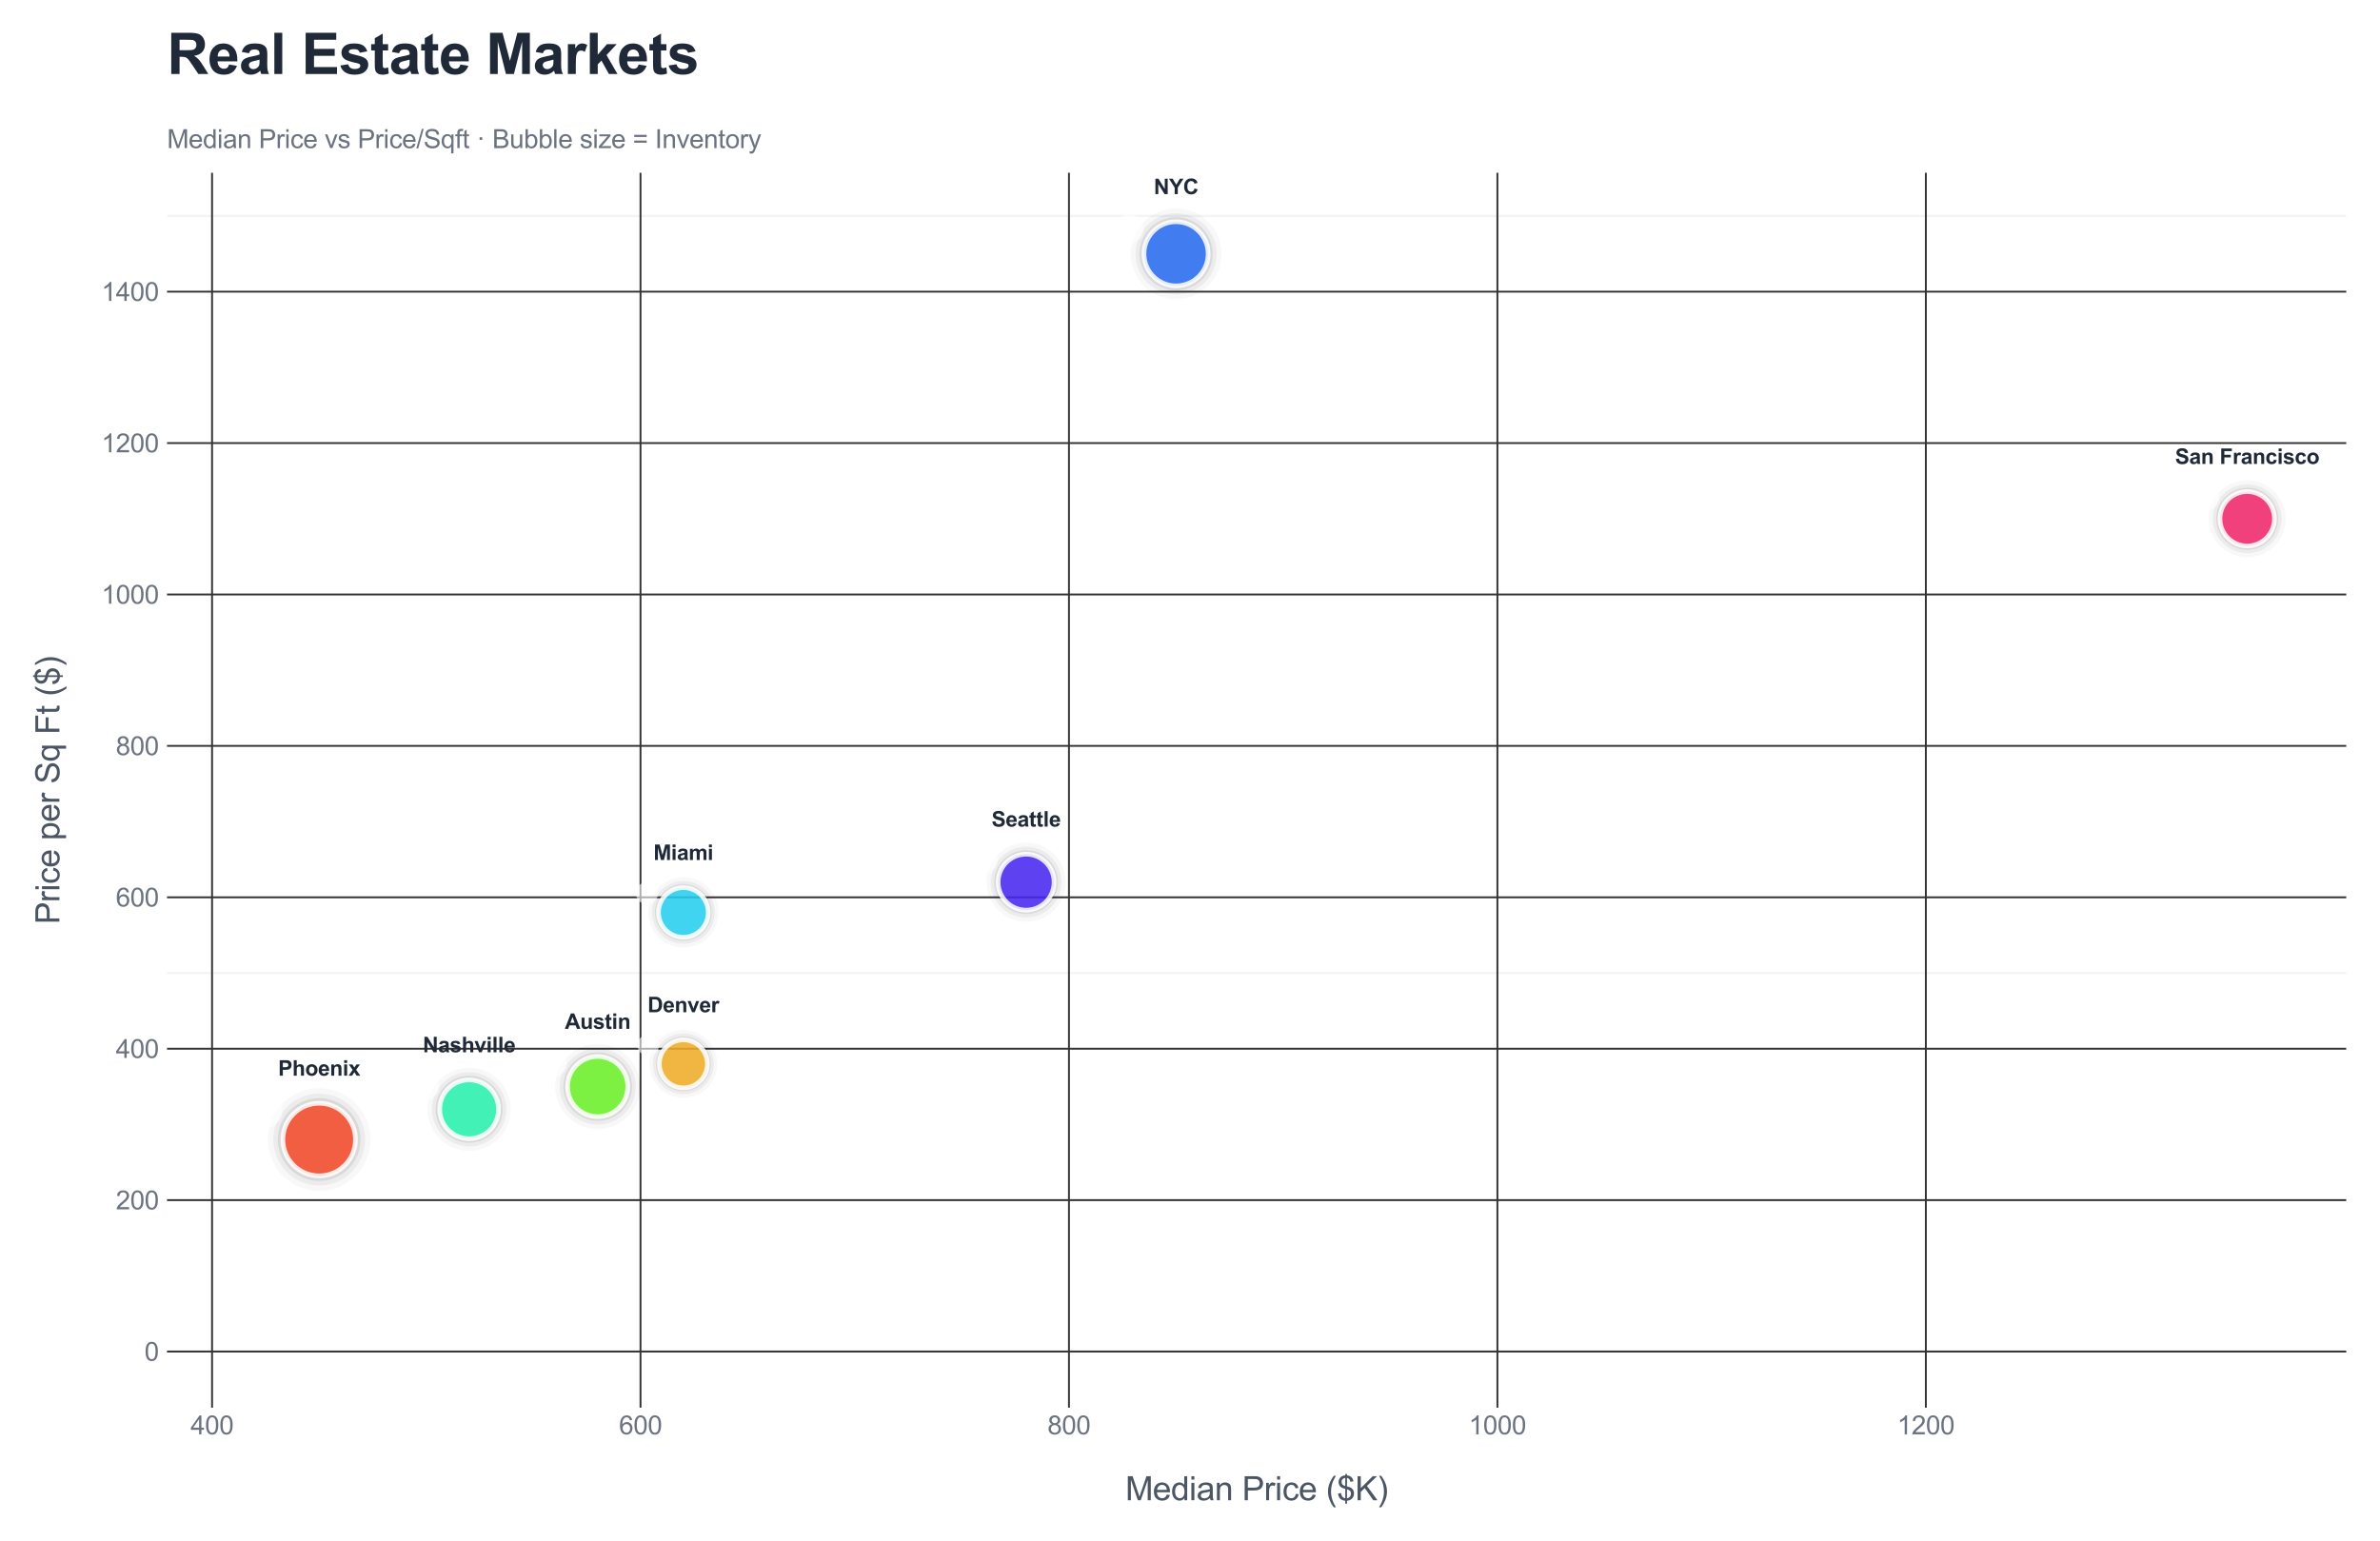 <?xml version="1.0" encoding="utf-8" standalone="no"?>
<!DOCTYPE svg PUBLIC "-//W3C//DTD SVG 1.1//EN"
  "http://www.w3.org/Graphics/SVG/1.1/DTD/svg11.dtd">
<svg xmlns:xlink="http://www.w3.org/1999/xlink" viewBox="0 0 1015.399 657.528" xmlns="http://www.w3.org/2000/svg" version="1.1">
 <defs>
  <style type="text/css">*{stroke-linejoin: round; stroke-linecap: butt}</style>
 </defs>
 <g id="figure_1">
  <g id="patch_1">
   <path d="M 0 657.528 
L 1015.399 657.528 
L 1015.399 0 
L 0 0 
z
" style="fill: #ffffff"/>
  </g>
  <g id="axes_1">
   <g id="patch_2">
    <path d="M 71.259 600.677 
L 1000.999 600.677 
L 1000.999 73.734 
L 71.259 73.734 
z
" style="fill: #ffffff"/>
   </g>
   <g id="line2d_1">
    <path d="M 71.259 576.725 
L 1000.999 576.725 
" clip-path="url(#p3ca4e1b256)" style="fill: none; stroke: #f3f4f6; stroke-linecap: round"/>
   </g>
   <g id="line2d_2">
    <path d="M 71.259 415.2 
L 1000.999 415.2 
" clip-path="url(#p3ca4e1b256)" style="fill: none; stroke: #f3f4f6; stroke-linecap: round"/>
   </g>
   <g id="line2d_3">
    <path d="M 71.259 253.675 
L 1000.999 253.675 
" clip-path="url(#p3ca4e1b256)" style="fill: none; stroke: #f3f4f6; stroke-linecap: round"/>
   </g>
   <g id="line2d_4">
    <path d="M 71.259 92.15 
L 1000.999 92.15 
" clip-path="url(#p3ca4e1b256)" style="fill: none; stroke: #f3f4f6; stroke-linecap: round"/>
   </g>
   <g id="matplotlib.axis_1">
    <g id="xtick_1">
     <g id="line2d_5">
      <path d="M 90.476 600.677 
L 90.476 73.734 
" clip-path="url(#p3ca4e1b256)" style="fill: none; stroke: #333333; stroke-width: 0.8; stroke-linecap: round"/>
     </g>
     <g id="text_1">
      <!-- 400 -->
      <g style="fill: #6b7280" transform="translate(81.301 612.051) scale(0.11 -0.11)">
       <defs>
        <path id="ArialMT-34" d="M 2069 0 
L 2069 1097 
L 81 1097 
L 81 1613 
L 2172 4581 
L 2631 4581 
L 2631 1613 
L 3250 1613 
L 3250 1097 
L 2631 1097 
L 2631 0 
L 2069 0 
z
M 2069 1613 
L 2069 3678 
L 634 1613 
L 2069 1613 
z
" transform="scale(0.016)"/>
        <path id="ArialMT-30" d="M 266 2259 
Q 266 3072 433 3567 
Q 600 4063 929 4331 
Q 1259 4600 1759 4600 
Q 2128 4600 2406 4451 
Q 2684 4303 2865 4023 
Q 3047 3744 3150 3342 
Q 3253 2941 3253 2259 
Q 3253 1453 3087 958 
Q 2922 463 2592 192 
Q 2263 -78 1759 -78 
Q 1097 -78 719 397 
Q 266 969 266 2259 
z
M 844 2259 
Q 844 1131 1108 757 
Q 1372 384 1759 384 
Q 2147 384 2411 759 
Q 2675 1134 2675 2259 
Q 2675 3391 2411 3762 
Q 2147 4134 1753 4134 
Q 1366 4134 1134 3806 
Q 844 3388 844 2259 
z
" transform="scale(0.016)"/>
       </defs>
       <use xlink:href="#ArialMT-34"/>
       <use xlink:href="#ArialMT-30" transform="translate(55.615 0)"/>
       <use xlink:href="#ArialMT-30" transform="translate(111.23 0)"/>
      </g>
     </g>
    </g>
    <g id="xtick_2">
     <g id="line2d_6">
      <path d="M 273.268 600.677 
L 273.268 73.734 
" clip-path="url(#p3ca4e1b256)" style="fill: none; stroke: #333333; stroke-width: 0.8; stroke-linecap: round"/>
     </g>
     <g id="text_2">
      <!-- 600 -->
      <g style="fill: #6b7280" transform="translate(264.092 612.051) scale(0.11 -0.11)">
       <defs>
        <path id="ArialMT-36" d="M 3184 3459 
L 2625 3416 
Q 2550 3747 2413 3897 
Q 2184 4138 1850 4138 
Q 1581 4138 1378 3988 
Q 1113 3794 959 3422 
Q 806 3050 800 2363 
Q 1003 2672 1297 2822 
Q 1591 2972 1913 2972 
Q 2475 2972 2870 2558 
Q 3266 2144 3266 1488 
Q 3266 1056 3080 686 
Q 2894 316 2569 119 
Q 2244 -78 1831 -78 
Q 1128 -78 684 439 
Q 241 956 241 2144 
Q 241 3472 731 4075 
Q 1159 4600 1884 4600 
Q 2425 4600 2770 4297 
Q 3116 3994 3184 3459 
z
M 888 1484 
Q 888 1194 1011 928 
Q 1134 663 1356 523 
Q 1578 384 1822 384 
Q 2178 384 2434 671 
Q 2691 959 2691 1453 
Q 2691 1928 2437 2201 
Q 2184 2475 1800 2475 
Q 1419 2475 1153 2201 
Q 888 1928 888 1484 
z
" transform="scale(0.016)"/>
       </defs>
       <use xlink:href="#ArialMT-36"/>
       <use xlink:href="#ArialMT-30" transform="translate(55.615 0)"/>
       <use xlink:href="#ArialMT-30" transform="translate(111.23 0)"/>
      </g>
     </g>
    </g>
    <g id="xtick_3">
     <g id="line2d_7">
      <path d="M 456.06 600.677 
L 456.06 73.734 
" clip-path="url(#p3ca4e1b256)" style="fill: none; stroke: #333333; stroke-width: 0.8; stroke-linecap: round"/>
     </g>
     <g id="text_3">
      <!-- 800 -->
      <g style="fill: #6b7280" transform="translate(446.884 612.051) scale(0.11 -0.11)">
       <defs>
        <path id="ArialMT-38" d="M 1131 2484 
Q 781 2613 612 2850 
Q 444 3088 444 3419 
Q 444 3919 803 4259 
Q 1163 4600 1759 4600 
Q 2359 4600 2725 4251 
Q 3091 3903 3091 3403 
Q 3091 3084 2923 2848 
Q 2756 2613 2416 2484 
Q 2838 2347 3058 2040 
Q 3278 1734 3278 1309 
Q 3278 722 2862 322 
Q 2447 -78 1769 -78 
Q 1091 -78 675 323 
Q 259 725 259 1325 
Q 259 1772 486 2073 
Q 713 2375 1131 2484 
z
M 1019 3438 
Q 1019 3113 1228 2906 
Q 1438 2700 1772 2700 
Q 2097 2700 2305 2904 
Q 2513 3109 2513 3406 
Q 2513 3716 2298 3927 
Q 2084 4138 1766 4138 
Q 1444 4138 1231 3931 
Q 1019 3725 1019 3438 
z
M 838 1322 
Q 838 1081 952 856 
Q 1066 631 1291 507 
Q 1516 384 1775 384 
Q 2178 384 2440 643 
Q 2703 903 2703 1303 
Q 2703 1709 2433 1975 
Q 2163 2241 1756 2241 
Q 1359 2241 1098 1978 
Q 838 1716 838 1322 
z
" transform="scale(0.016)"/>
       </defs>
       <use xlink:href="#ArialMT-38"/>
       <use xlink:href="#ArialMT-30" transform="translate(55.615 0)"/>
       <use xlink:href="#ArialMT-30" transform="translate(111.23 0)"/>
      </g>
     </g>
    </g>
    <g id="xtick_4">
     <g id="line2d_8">
      <path d="M 638.852 600.677 
L 638.852 73.734 
" clip-path="url(#p3ca4e1b256)" style="fill: none; stroke: #333333; stroke-width: 0.8; stroke-linecap: round"/>
     </g>
     <g id="text_4">
      <!-- 1000 -->
      <g style="fill: #6b7280" transform="translate(626.618 612.051) scale(0.11 -0.11)">
       <defs>
        <path id="ArialMT-31" d="M 2384 0 
L 1822 0 
L 1822 3584 
Q 1619 3391 1289 3197 
Q 959 3003 697 2906 
L 697 3450 
Q 1169 3672 1522 3987 
Q 1875 4303 2022 4600 
L 2384 4600 
L 2384 0 
z
" transform="scale(0.016)"/>
       </defs>
       <use xlink:href="#ArialMT-31"/>
       <use xlink:href="#ArialMT-30" transform="translate(55.615 0)"/>
       <use xlink:href="#ArialMT-30" transform="translate(111.23 0)"/>
       <use xlink:href="#ArialMT-30" transform="translate(166.846 0)"/>
      </g>
     </g>
    </g>
    <g id="xtick_5">
     <g id="line2d_9">
      <path d="M 821.644 600.677 
L 821.644 73.734 
" clip-path="url(#p3ca4e1b256)" style="fill: none; stroke: #333333; stroke-width: 0.8; stroke-linecap: round"/>
     </g>
     <g id="text_5">
      <!-- 1200 -->
      <g style="fill: #6b7280" transform="translate(809.41 612.051) scale(0.11 -0.11)">
       <defs>
        <path id="ArialMT-32" d="M 3222 541 
L 3222 0 
L 194 0 
Q 188 203 259 391 
Q 375 700 629 1000 
Q 884 1300 1366 1694 
Q 2113 2306 2375 2664 
Q 2638 3022 2638 3341 
Q 2638 3675 2398 3904 
Q 2159 4134 1775 4134 
Q 1369 4134 1125 3890 
Q 881 3647 878 3216 
L 300 3275 
Q 359 3922 746 4261 
Q 1134 4600 1788 4600 
Q 2447 4600 2831 4234 
Q 3216 3869 3216 3328 
Q 3216 3053 3103 2787 
Q 2991 2522 2730 2228 
Q 2469 1934 1863 1422 
Q 1356 997 1212 845 
Q 1069 694 975 541 
L 3222 541 
z
" transform="scale(0.016)"/>
       </defs>
       <use xlink:href="#ArialMT-31"/>
       <use xlink:href="#ArialMT-32" transform="translate(55.615 0)"/>
       <use xlink:href="#ArialMT-30" transform="translate(111.23 0)"/>
       <use xlink:href="#ArialMT-30" transform="translate(166.846 0)"/>
      </g>
     </g>
    </g>
    <g id="text_6">
     <!-- Median Price ($K) -->
     <g style="fill: #4b5563" transform="translate(480.111 640.181) scale(0.14 -0.14)">
      <defs>
       <path id="ArialMT-4d" d="M 475 0 
L 475 4581 
L 1388 4581 
L 2472 1338 
Q 2622 884 2691 659 
Q 2769 909 2934 1394 
L 4031 4581 
L 4847 4581 
L 4847 0 
L 4263 0 
L 4263 3834 
L 2931 0 
L 2384 0 
L 1059 3900 
L 1059 0 
L 475 0 
z
" transform="scale(0.016)"/>
       <path id="ArialMT-65" d="M 2694 1069 
L 3275 997 
Q 3138 488 2766 206 
Q 2394 -75 1816 -75 
Q 1088 -75 661 373 
Q 234 822 234 1631 
Q 234 2469 665 2931 
Q 1097 3394 1784 3394 
Q 2450 3394 2872 2941 
Q 3294 2488 3294 1666 
Q 3294 1616 3291 1516 
L 816 1516 
Q 847 969 1125 678 
Q 1403 388 1819 388 
Q 2128 388 2347 550 
Q 2566 713 2694 1069 
z
M 847 1978 
L 2700 1978 
Q 2663 2397 2488 2606 
Q 2219 2931 1791 2931 
Q 1403 2931 1139 2672 
Q 875 2413 847 1978 
z
" transform="scale(0.016)"/>
       <path id="ArialMT-64" d="M 2575 0 
L 2575 419 
Q 2259 -75 1647 -75 
Q 1250 -75 917 144 
Q 584 363 401 755 
Q 219 1147 219 1656 
Q 219 2153 384 2558 
Q 550 2963 881 3178 
Q 1213 3394 1622 3394 
Q 1922 3394 2156 3267 
Q 2391 3141 2538 2938 
L 2538 4581 
L 3097 4581 
L 3097 0 
L 2575 0 
z
M 797 1656 
Q 797 1019 1065 703 
Q 1334 388 1700 388 
Q 2069 388 2326 689 
Q 2584 991 2584 1609 
Q 2584 2291 2321 2609 
Q 2059 2928 1675 2928 
Q 1300 2928 1048 2622 
Q 797 2316 797 1656 
z
" transform="scale(0.016)"/>
       <path id="ArialMT-69" d="M 425 3934 
L 425 4581 
L 988 4581 
L 988 3934 
L 425 3934 
z
M 425 0 
L 425 3319 
L 988 3319 
L 988 0 
L 425 0 
z
" transform="scale(0.016)"/>
       <path id="ArialMT-61" d="M 2588 409 
Q 2275 144 1986 34 
Q 1697 -75 1366 -75 
Q 819 -75 525 192 
Q 231 459 231 875 
Q 231 1119 342 1320 
Q 453 1522 633 1644 
Q 813 1766 1038 1828 
Q 1203 1872 1538 1913 
Q 2219 1994 2541 2106 
Q 2544 2222 2544 2253 
Q 2544 2597 2384 2738 
Q 2169 2928 1744 2928 
Q 1347 2928 1158 2789 
Q 969 2650 878 2297 
L 328 2372 
Q 403 2725 575 2942 
Q 747 3159 1072 3276 
Q 1397 3394 1825 3394 
Q 2250 3394 2515 3294 
Q 2781 3194 2906 3042 
Q 3031 2891 3081 2659 
Q 3109 2516 3109 2141 
L 3109 1391 
Q 3109 606 3145 398 
Q 3181 191 3288 0 
L 2700 0 
Q 2613 175 2588 409 
z
M 2541 1666 
Q 2234 1541 1622 1453 
Q 1275 1403 1131 1340 
Q 988 1278 909 1158 
Q 831 1038 831 891 
Q 831 666 1001 516 
Q 1172 366 1500 366 
Q 1825 366 2078 508 
Q 2331 650 2450 897 
Q 2541 1088 2541 1459 
L 2541 1666 
z
" transform="scale(0.016)"/>
       <path id="ArialMT-6e" d="M 422 0 
L 422 3319 
L 928 3319 
L 928 2847 
Q 1294 3394 1984 3394 
Q 2284 3394 2536 3286 
Q 2788 3178 2913 3003 
Q 3038 2828 3088 2588 
Q 3119 2431 3119 2041 
L 3119 0 
L 2556 0 
L 2556 2019 
Q 2556 2363 2490 2533 
Q 2425 2703 2258 2804 
Q 2091 2906 1866 2906 
Q 1506 2906 1245 2678 
Q 984 2450 984 1813 
L 984 0 
L 422 0 
z
" transform="scale(0.016)"/>
       <path id="ArialMT-20" transform="scale(0.016)"/>
       <path id="ArialMT-50" d="M 494 0 
L 494 4581 
L 2222 4581 
Q 2678 4581 2919 4538 
Q 3256 4481 3484 4323 
Q 3713 4166 3852 3881 
Q 3991 3597 3991 3256 
Q 3991 2672 3619 2267 
Q 3247 1863 2275 1863 
L 1100 1863 
L 1100 0 
L 494 0 
z
M 1100 2403 
L 2284 2403 
Q 2872 2403 3119 2622 
Q 3366 2841 3366 3238 
Q 3366 3525 3220 3729 
Q 3075 3934 2838 4000 
Q 2684 4041 2272 4041 
L 1100 4041 
L 1100 2403 
z
" transform="scale(0.016)"/>
       <path id="ArialMT-72" d="M 416 0 
L 416 3319 
L 922 3319 
L 922 2816 
Q 1116 3169 1280 3281 
Q 1444 3394 1641 3394 
Q 1925 3394 2219 3213 
L 2025 2691 
Q 1819 2813 1613 2813 
Q 1428 2813 1281 2702 
Q 1134 2591 1072 2394 
Q 978 2094 978 1738 
L 978 0 
L 416 0 
z
" transform="scale(0.016)"/>
       <path id="ArialMT-63" d="M 2588 1216 
L 3141 1144 
Q 3050 572 2676 248 
Q 2303 -75 1759 -75 
Q 1078 -75 664 370 
Q 250 816 250 1647 
Q 250 2184 428 2587 
Q 606 2991 970 3192 
Q 1334 3394 1763 3394 
Q 2303 3394 2647 3120 
Q 2991 2847 3088 2344 
L 2541 2259 
Q 2463 2594 2264 2762 
Q 2066 2931 1784 2931 
Q 1359 2931 1093 2626 
Q 828 2322 828 1663 
Q 828 994 1084 691 
Q 1341 388 1753 388 
Q 2084 388 2306 591 
Q 2528 794 2588 1216 
z
" transform="scale(0.016)"/>
       <path id="ArialMT-28" d="M 1497 -1347 
Q 1031 -759 709 28 
Q 388 816 388 1659 
Q 388 2403 628 3084 
Q 909 3875 1497 4659 
L 1900 4659 
Q 1522 4009 1400 3731 
Q 1209 3300 1100 2831 
Q 966 2247 966 1656 
Q 966 153 1900 -1347 
L 1497 -1347 
z
" transform="scale(0.016)"/>
       <path id="ArialMT-24" d="M 1594 -659 
L 1594 -97 
Q 1172 -44 908 92 
Q 644 228 451 531 
Q 259 834 228 1272 
L 794 1378 
Q 859 925 1025 713 
Q 1263 413 1594 378 
L 1594 2169 
Q 1247 2234 884 2438 
Q 616 2588 470 2853 
Q 325 3119 325 3456 
Q 325 4056 750 4428 
Q 1034 4678 1594 4734 
L 1594 5003 
L 1925 5003 
L 1925 4734 
Q 2416 4688 2703 4447 
Q 3072 4141 3147 3606 
L 2566 3519 
Q 2516 3850 2358 4026 
Q 2200 4203 1925 4259 
L 1925 2638 
Q 2350 2531 2488 2472 
Q 2750 2356 2915 2190 
Q 3081 2025 3170 1797 
Q 3259 1569 3259 1303 
Q 3259 719 2887 328 
Q 2516 -63 1925 -91 
L 1925 -659 
L 1594 -659 
z
M 1594 4266 
Q 1266 4216 1077 4003 
Q 888 3791 888 3500 
Q 888 3213 1048 3019 
Q 1209 2825 1594 2709 
L 1594 4266 
z
M 1925 378 
Q 2253 419 2467 662 
Q 2681 906 2681 1266 
Q 2681 1572 2529 1758 
Q 2378 1944 1925 2091 
L 1925 378 
z
" transform="scale(0.016)"/>
       <path id="ArialMT-4b" d="M 469 0 
L 469 4581 
L 1075 4581 
L 1075 2309 
L 3350 4581 
L 4172 4581 
L 2250 2725 
L 4256 0 
L 3456 0 
L 1825 2319 
L 1075 1588 
L 1075 0 
L 469 0 
z
" transform="scale(0.016)"/>
       <path id="ArialMT-29" d="M 791 -1347 
L 388 -1347 
Q 1322 153 1322 1656 
Q 1322 2244 1188 2822 
Q 1081 3291 891 3722 
Q 769 4003 388 4659 
L 791 4659 
Q 1378 3875 1659 3084 
Q 1900 2403 1900 1659 
Q 1900 816 1576 28 
Q 1253 -759 791 -1347 
z
" transform="scale(0.016)"/>
      </defs>
      <use xlink:href="#ArialMT-4d"/>
      <use xlink:href="#ArialMT-65" transform="translate(83.301 0)"/>
      <use xlink:href="#ArialMT-64" transform="translate(138.916 0)"/>
      <use xlink:href="#ArialMT-69" transform="translate(194.531 0)"/>
      <use xlink:href="#ArialMT-61" transform="translate(216.748 0)"/>
      <use xlink:href="#ArialMT-6e" transform="translate(272.363 0)"/>
      <use xlink:href="#ArialMT-20" transform="translate(327.979 0)"/>
      <use xlink:href="#ArialMT-50" transform="translate(355.762 0)"/>
      <use xlink:href="#ArialMT-72" transform="translate(422.461 0)"/>
      <use xlink:href="#ArialMT-69" transform="translate(455.762 0)"/>
      <use xlink:href="#ArialMT-63" transform="translate(477.979 0)"/>
      <use xlink:href="#ArialMT-65" transform="translate(527.979 0)"/>
      <use xlink:href="#ArialMT-20" transform="translate(583.594 0)"/>
      <use xlink:href="#ArialMT-28" transform="translate(611.377 0)"/>
      <use xlink:href="#ArialMT-24" transform="translate(644.678 0)"/>
      <use xlink:href="#ArialMT-4b" transform="translate(700.293 0)"/>
      <use xlink:href="#ArialMT-29" transform="translate(766.992 0)"/>
     </g>
    </g>
   </g>
   <g id="matplotlib.axis_2">
    <g id="ytick_1">
     <g id="line2d_10">
      <path d="M 71.259 576.725 
L 1000.999 576.725 
" clip-path="url(#p3ca4e1b256)" style="fill: none; stroke: #333333; stroke-width: 0.8; stroke-linecap: round"/>
     </g>
     <g id="text_7">
      <!-- 0 -->
      <g style="fill: #6b7280" transform="translate(61.642 580.662) scale(0.11 -0.11)">
       <use xlink:href="#ArialMT-30"/>
      </g>
     </g>
    </g>
    <g id="ytick_2">
     <g id="line2d_11">
      <path d="M 71.259 512.115 
L 1000.999 512.115 
" clip-path="url(#p3ca4e1b256)" style="fill: none; stroke: #333333; stroke-width: 0.8; stroke-linecap: round"/>
     </g>
     <g id="text_8">
      <!-- 200 -->
      <g style="fill: #6b7280" transform="translate(49.408 516.052) scale(0.11 -0.11)">
       <use xlink:href="#ArialMT-32"/>
       <use xlink:href="#ArialMT-30" transform="translate(55.615 0)"/>
       <use xlink:href="#ArialMT-30" transform="translate(111.23 0)"/>
      </g>
     </g>
    </g>
    <g id="ytick_3">
     <g id="line2d_12">
      <path d="M 71.259 447.505 
L 1000.999 447.505 
" clip-path="url(#p3ca4e1b256)" style="fill: none; stroke: #333333; stroke-width: 0.8; stroke-linecap: round"/>
     </g>
     <g id="text_9">
      <!-- 400 -->
      <g style="fill: #6b7280" transform="translate(49.408 451.442) scale(0.11 -0.11)">
       <use xlink:href="#ArialMT-34"/>
       <use xlink:href="#ArialMT-30" transform="translate(55.615 0)"/>
       <use xlink:href="#ArialMT-30" transform="translate(111.23 0)"/>
      </g>
     </g>
    </g>
    <g id="ytick_4">
     <g id="line2d_13">
      <path d="M 71.259 382.895 
L 1000.999 382.895 
" clip-path="url(#p3ca4e1b256)" style="fill: none; stroke: #333333; stroke-width: 0.8; stroke-linecap: round"/>
     </g>
     <g id="text_10">
      <!-- 600 -->
      <g style="fill: #6b7280" transform="translate(49.408 386.832) scale(0.11 -0.11)">
       <use xlink:href="#ArialMT-36"/>
       <use xlink:href="#ArialMT-30" transform="translate(55.615 0)"/>
       <use xlink:href="#ArialMT-30" transform="translate(111.23 0)"/>
      </g>
     </g>
    </g>
    <g id="ytick_5">
     <g id="line2d_14">
      <path d="M 71.259 318.285 
L 1000.999 318.285 
" clip-path="url(#p3ca4e1b256)" style="fill: none; stroke: #333333; stroke-width: 0.8; stroke-linecap: round"/>
     </g>
     <g id="text_11">
      <!-- 800 -->
      <g style="fill: #6b7280" transform="translate(49.408 322.222) scale(0.11 -0.11)">
       <use xlink:href="#ArialMT-38"/>
       <use xlink:href="#ArialMT-30" transform="translate(55.615 0)"/>
       <use xlink:href="#ArialMT-30" transform="translate(111.23 0)"/>
      </g>
     </g>
    </g>
    <g id="ytick_6">
     <g id="line2d_15">
      <path d="M 71.259 253.675 
L 1000.999 253.675 
" clip-path="url(#p3ca4e1b256)" style="fill: none; stroke: #333333; stroke-width: 0.8; stroke-linecap: round"/>
     </g>
     <g id="text_12">
      <!-- 1000 -->
      <g style="fill: #6b7280" transform="translate(43.291 257.612) scale(0.11 -0.11)">
       <use xlink:href="#ArialMT-31"/>
       <use xlink:href="#ArialMT-30" transform="translate(55.615 0)"/>
       <use xlink:href="#ArialMT-30" transform="translate(111.23 0)"/>
       <use xlink:href="#ArialMT-30" transform="translate(166.846 0)"/>
      </g>
     </g>
    </g>
    <g id="ytick_7">
     <g id="line2d_16">
      <path d="M 71.259 189.065 
L 1000.999 189.065 
" clip-path="url(#p3ca4e1b256)" style="fill: none; stroke: #333333; stroke-width: 0.8; stroke-linecap: round"/>
     </g>
     <g id="text_13">
      <!-- 1200 -->
      <g style="fill: #6b7280" transform="translate(43.291 193.002) scale(0.11 -0.11)">
       <use xlink:href="#ArialMT-31"/>
       <use xlink:href="#ArialMT-32" transform="translate(55.615 0)"/>
       <use xlink:href="#ArialMT-30" transform="translate(111.23 0)"/>
       <use xlink:href="#ArialMT-30" transform="translate(166.846 0)"/>
      </g>
     </g>
    </g>
    <g id="ytick_8">
     <g id="line2d_17">
      <path d="M 71.259 124.455 
L 1000.999 124.455 
" clip-path="url(#p3ca4e1b256)" style="fill: none; stroke: #333333; stroke-width: 0.8; stroke-linecap: round"/>
     </g>
     <g id="text_14">
      <!-- 1400 -->
      <g style="fill: #6b7280" transform="translate(43.291 128.392) scale(0.11 -0.11)">
       <use xlink:href="#ArialMT-31"/>
       <use xlink:href="#ArialMT-34" transform="translate(55.615 0)"/>
       <use xlink:href="#ArialMT-30" transform="translate(111.23 0)"/>
       <use xlink:href="#ArialMT-30" transform="translate(166.846 0)"/>
      </g>
     </g>
    </g>
    <g id="text_15">
     <!-- Price per Sq Ft ($) -->
     <g style="fill: #4b5563" transform="translate(25.344 394.385) rotate(-90) scale(0.14 -0.14)">
      <defs>
       <path id="ArialMT-70" d="M 422 -1272 
L 422 3319 
L 934 3319 
L 934 2888 
Q 1116 3141 1344 3267 
Q 1572 3394 1897 3394 
Q 2322 3394 2647 3175 
Q 2972 2956 3137 2557 
Q 3303 2159 3303 1684 
Q 3303 1175 3120 767 
Q 2938 359 2589 142 
Q 2241 -75 1856 -75 
Q 1575 -75 1351 44 
Q 1128 163 984 344 
L 984 -1272 
L 422 -1272 
z
M 931 1641 
Q 931 1000 1190 694 
Q 1450 388 1819 388 
Q 2194 388 2461 705 
Q 2728 1022 2728 1688 
Q 2728 2322 2467 2637 
Q 2206 2953 1844 2953 
Q 1484 2953 1207 2617 
Q 931 2281 931 1641 
z
" transform="scale(0.016)"/>
       <path id="ArialMT-53" d="M 288 1472 
L 859 1522 
Q 900 1178 1048 958 
Q 1197 738 1509 602 
Q 1822 466 2213 466 
Q 2559 466 2825 569 
Q 3091 672 3220 851 
Q 3350 1031 3350 1244 
Q 3350 1459 3225 1620 
Q 3100 1781 2813 1891 
Q 2628 1963 1997 2114 
Q 1366 2266 1113 2400 
Q 784 2572 623 2826 
Q 463 3081 463 3397 
Q 463 3744 659 4045 
Q 856 4347 1234 4503 
Q 1613 4659 2075 4659 
Q 2584 4659 2973 4495 
Q 3363 4331 3572 4012 
Q 3781 3694 3797 3291 
L 3216 3247 
Q 3169 3681 2898 3903 
Q 2628 4125 2100 4125 
Q 1550 4125 1298 3923 
Q 1047 3722 1047 3438 
Q 1047 3191 1225 3031 
Q 1400 2872 2139 2705 
Q 2878 2538 3153 2413 
Q 3553 2228 3743 1945 
Q 3934 1663 3934 1294 
Q 3934 928 3725 604 
Q 3516 281 3123 101 
Q 2731 -78 2241 -78 
Q 1619 -78 1198 103 
Q 778 284 539 648 
Q 300 1013 288 1472 
z
" transform="scale(0.016)"/>
       <path id="ArialMT-71" d="M 2538 -1272 
L 2538 353 
Q 2406 169 2170 47 
Q 1934 -75 1669 -75 
Q 1078 -75 651 397 
Q 225 869 225 1691 
Q 225 2191 398 2587 
Q 572 2984 901 3189 
Q 1231 3394 1625 3394 
Q 2241 3394 2594 2875 
L 2594 3319 
L 3100 3319 
L 3100 -1272 
L 2538 -1272 
z
M 803 1669 
Q 803 1028 1072 708 
Q 1341 388 1716 388 
Q 2075 388 2334 692 
Q 2594 997 2594 1619 
Q 2594 2281 2320 2615 
Q 2047 2950 1678 2950 
Q 1313 2950 1058 2639 
Q 803 2328 803 1669 
z
" transform="scale(0.016)"/>
       <path id="ArialMT-46" d="M 525 0 
L 525 4581 
L 3616 4581 
L 3616 4041 
L 1131 4041 
L 1131 2622 
L 3281 2622 
L 3281 2081 
L 1131 2081 
L 1131 0 
L 525 0 
z
" transform="scale(0.016)"/>
       <path id="ArialMT-74" d="M 1650 503 
L 1731 6 
Q 1494 -44 1306 -44 
Q 1000 -44 831 53 
Q 663 150 594 308 
Q 525 466 525 972 
L 525 2881 
L 113 2881 
L 113 3319 
L 525 3319 
L 525 4141 
L 1084 4478 
L 1084 3319 
L 1650 3319 
L 1650 2881 
L 1084 2881 
L 1084 941 
Q 1084 700 1114 631 
Q 1144 563 1211 522 
Q 1278 481 1403 481 
Q 1497 481 1650 503 
z
" transform="scale(0.016)"/>
      </defs>
      <use xlink:href="#ArialMT-50"/>
      <use xlink:href="#ArialMT-72" transform="translate(66.699 0)"/>
      <use xlink:href="#ArialMT-69" transform="translate(100 0)"/>
      <use xlink:href="#ArialMT-63" transform="translate(122.217 0)"/>
      <use xlink:href="#ArialMT-65" transform="translate(172.217 0)"/>
      <use xlink:href="#ArialMT-20" transform="translate(227.832 0)"/>
      <use xlink:href="#ArialMT-70" transform="translate(255.615 0)"/>
      <use xlink:href="#ArialMT-65" transform="translate(311.23 0)"/>
      <use xlink:href="#ArialMT-72" transform="translate(366.846 0)"/>
      <use xlink:href="#ArialMT-20" transform="translate(400.146 0)"/>
      <use xlink:href="#ArialMT-53" transform="translate(427.93 0)"/>
      <use xlink:href="#ArialMT-71" transform="translate(494.629 0)"/>
      <use xlink:href="#ArialMT-20" transform="translate(550.244 0)"/>
      <use xlink:href="#ArialMT-46" transform="translate(578.027 0)"/>
      <use xlink:href="#ArialMT-74" transform="translate(639.111 0)"/>
      <use xlink:href="#ArialMT-20" transform="translate(666.895 0)"/>
      <use xlink:href="#ArialMT-28" transform="translate(694.678 0)"/>
      <use xlink:href="#ArialMT-24" transform="translate(727.979 0)"/>
      <use xlink:href="#ArialMT-29" transform="translate(783.594 0)"/>
     </g>
    </g>
   </g>
   <g id="PathCollection_1">
    <path d="M 958.738 237.802 
C 963.096 237.802 967.275 236.071 970.357 232.989 
C 973.438 229.908 975.17 225.728 975.17 221.37 
C 975.17 217.013 973.438 212.833 970.357 209.751 
C 967.275 206.67 963.096 204.939 958.738 204.939 
C 954.38 204.939 950.2 206.67 947.119 209.751 
C 944.038 212.833 942.306 217.013 942.306 221.37 
C 942.306 225.728 944.038 229.908 947.119 232.989 
C 950.2 236.071 954.38 237.802 958.738 237.802 
z
" clip-path="url(#p3ca4e1b256)" style="fill-opacity: 0.03"/>
    <path d="M 501.758 127.668 
C 506.894 127.668 511.82 125.627 515.451 121.996 
C 519.082 118.364 521.123 113.438 521.123 108.303 
C 521.123 103.167 519.082 98.241 515.451 94.61 
C 511.82 90.978 506.894 88.938 501.758 88.938 
C 496.622 88.938 491.696 90.978 488.065 94.61 
C 484.433 98.241 482.393 103.167 482.393 108.303 
C 482.393 113.438 484.433 118.364 488.065 121.996 
C 491.696 125.627 496.622 127.668 501.758 127.668 
z
" clip-path="url(#p3ca4e1b256)" style="fill-opacity: 0.03"/>
    <path d="M 254.989 481.824 
C 259.806 481.824 264.427 479.91 267.834 476.503 
C 271.241 473.097 273.155 468.476 273.155 463.658 
C 273.155 458.84 271.241 454.219 267.834 450.813 
C 264.427 447.406 259.806 445.492 254.989 445.492 
C 250.171 445.492 245.55 447.406 242.144 450.813 
C 238.737 454.219 236.823 458.84 236.823 463.658 
C 236.823 468.476 238.737 473.097 242.144 476.503 
C 245.55 479.91 250.171 481.824 254.989 481.824 
z
" clip-path="url(#p3ca4e1b256)" style="fill-opacity: 0.03"/>
    <path d="M 291.547 404.356 
C 295.525 404.356 299.341 402.776 302.154 399.963 
C 304.967 397.15 306.547 393.334 306.547 389.356 
C 306.547 385.378 304.967 381.563 302.154 378.75 
C 299.341 375.937 295.525 374.356 291.547 374.356 
C 287.569 374.356 283.754 375.937 280.941 378.75 
C 278.128 381.563 276.547 385.378 276.547 389.356 
C 276.547 393.334 278.128 397.15 280.941 399.963 
C 283.754 402.776 287.569 404.356 291.547 404.356 
z
" clip-path="url(#p3ca4e1b256)" style="fill-opacity: 0.03"/>
    <path d="M 437.781 393.316 
C 442.258 393.316 446.552 391.537 449.718 388.372 
C 452.884 385.206 454.663 380.911 454.663 376.434 
C 454.663 371.957 452.884 367.663 449.718 364.497 
C 446.552 361.331 442.258 359.552 437.781 359.552 
C 433.304 359.552 429.009 361.331 425.843 364.497 
C 422.678 367.663 420.899 371.957 420.899 376.434 
C 420.899 380.911 422.678 385.206 425.843 388.372 
C 429.009 391.537 433.304 393.316 437.781 393.316 
z
" clip-path="url(#p3ca4e1b256)" style="fill-opacity: 0.03"/>
    <path d="M 291.547 468.458 
C 295.39 468.458 299.077 466.931 301.794 464.213 
C 304.512 461.496 306.039 457.81 306.039 453.966 
C 306.039 450.123 304.512 446.437 301.794 443.719 
C 299.077 441.002 295.39 439.475 291.547 439.475 
C 287.704 439.475 284.018 441.002 281.3 443.719 
C 278.583 446.437 277.056 450.123 277.056 453.966 
C 277.056 457.81 278.583 461.496 281.3 464.213 
C 284.018 466.931 287.704 468.458 291.547 468.458 
z
" clip-path="url(#p3ca4e1b256)" style="fill-opacity: 0.03"/>
    <path d="M 136.174 508.18 
C 141.984 508.18 147.557 505.872 151.666 501.763 
C 155.775 497.655 158.083 492.082 158.083 486.271 
C 158.083 480.461 155.775 474.888 151.666 470.779 
C 147.557 466.671 141.984 464.362 136.174 464.362 
C 130.364 464.362 124.791 466.671 120.682 470.779 
C 116.574 474.888 114.265 480.461 114.265 486.271 
C 114.265 492.082 116.574 497.655 120.682 501.763 
C 124.791 505.872 130.364 508.18 136.174 508.18 
z
" clip-path="url(#p3ca4e1b256)" style="fill-opacity: 0.03"/>
    <path d="M 200.151 491.098 
C 204.858 491.098 209.373 489.228 212.701 485.899 
C 216.029 482.571 217.899 478.056 217.899 473.349 
C 217.899 468.642 216.029 464.128 212.701 460.799 
C 209.373 457.471 204.858 455.601 200.151 455.601 
C 195.444 455.601 190.93 457.471 187.601 460.799 
C 184.273 464.128 182.403 468.642 182.403 473.349 
C 182.403 478.056 184.273 482.571 187.601 485.899 
C 190.93 489.228 195.444 491.098 200.151 491.098 
z
" clip-path="url(#p3ca4e1b256)" style="fill-opacity: 0.03"/>
   </g>
   <g id="PathCollection_2">
    <path d="M 958.738 236.067 
C 962.636 236.067 966.374 234.519 969.13 231.763 
C 971.886 229.006 973.435 225.268 973.435 221.37 
C 973.435 217.473 971.886 213.734 969.13 210.978 
C 966.374 208.222 962.636 206.673 958.738 206.673 
C 954.84 206.673 951.102 208.222 948.346 210.978 
C 945.589 213.734 944.041 217.473 944.041 221.37 
C 944.041 225.268 945.589 229.006 948.346 231.763 
C 951.102 234.519 954.84 236.067 958.738 236.067 
z
" clip-path="url(#p3ca4e1b256)" style="fill-opacity: 0.05"/>
    <path d="M 501.758 125.623 
C 506.351 125.623 510.757 123.798 514.005 120.55 
C 517.253 117.302 519.078 112.896 519.078 108.303 
C 519.078 103.709 517.253 99.303 514.005 96.055 
C 510.757 92.807 506.351 90.982 501.758 90.982 
C 497.165 90.982 492.759 92.807 489.511 96.055 
C 486.262 99.303 484.437 103.709 484.437 108.303 
C 484.437 112.896 486.262 117.302 489.511 120.55 
C 492.759 123.798 497.165 125.623 501.758 125.623 
z
" clip-path="url(#p3ca4e1b256)" style="fill-opacity: 0.05"/>
    <path d="M 254.989 479.906 
C 259.298 479.906 263.431 478.194 266.478 475.147 
C 269.525 472.1 271.237 467.967 271.237 463.658 
C 271.237 459.349 269.525 455.216 266.478 452.169 
C 263.431 449.122 259.298 447.41 254.989 447.41 
C 250.68 447.41 246.547 449.122 243.5 452.169 
C 240.453 455.216 238.741 459.349 238.741 463.658 
C 238.741 467.967 240.453 472.1 243.5 475.147 
C 246.547 478.194 250.68 479.906 254.989 479.906 
z
" clip-path="url(#p3ca4e1b256)" style="fill-opacity: 0.05"/>
    <path d="M 291.547 402.773 
C 295.105 402.773 298.518 401.359 301.034 398.843 
C 303.55 396.327 304.964 392.914 304.964 389.356 
C 304.964 385.798 303.55 382.385 301.034 379.87 
C 298.518 377.354 295.105 375.94 291.547 375.94 
C 287.989 375.94 284.576 377.354 282.06 379.87 
C 279.544 382.385 278.131 385.798 278.131 389.356 
C 278.131 392.914 279.544 396.327 282.06 398.843 
C 284.576 401.359 287.989 402.773 291.547 402.773 
z
" clip-path="url(#p3ca4e1b256)" style="fill-opacity: 0.05"/>
    <path d="M 437.781 391.534 
C 441.785 391.534 445.626 389.943 448.458 387.111 
C 451.289 384.28 452.88 380.439 452.88 376.434 
C 452.88 372.43 451.289 368.589 448.458 365.757 
C 445.626 362.926 441.785 361.335 437.781 361.335 
C 433.776 361.335 429.935 362.926 427.104 365.757 
C 424.272 368.589 422.681 372.43 422.681 376.434 
C 422.681 380.439 424.272 384.28 427.104 387.111 
C 429.935 389.943 433.776 391.534 437.781 391.534 
z
" clip-path="url(#p3ca4e1b256)" style="fill-opacity: 0.05"/>
    <path d="M 291.547 466.928 
C 294.985 466.928 298.282 465.562 300.712 463.132 
C 303.143 460.701 304.509 457.404 304.509 453.966 
C 304.509 450.529 303.143 447.232 300.712 444.801 
C 298.282 442.371 294.985 441.005 291.547 441.005 
C 288.11 441.005 284.813 442.371 282.382 444.801 
C 279.951 447.232 278.586 450.529 278.586 453.966 
C 278.586 457.404 279.951 460.701 282.382 463.132 
C 284.813 465.562 288.11 466.928 291.547 466.928 
z
" clip-path="url(#p3ca4e1b256)" style="fill-opacity: 0.05"/>
    <path d="M 136.174 505.867 
C 141.371 505.867 146.356 503.803 150.03 500.128 
C 153.705 496.453 155.77 491.468 155.77 486.271 
C 155.77 481.074 153.705 476.09 150.03 472.415 
C 146.356 468.74 141.371 466.675 136.174 466.675 
C 130.977 466.675 125.992 468.74 122.318 472.415 
C 118.643 476.09 116.578 481.074 116.578 486.271 
C 116.578 491.468 118.643 496.453 122.318 500.128 
C 125.992 503.803 130.977 505.867 136.174 505.867 
z
" clip-path="url(#p3ca4e1b256)" style="fill-opacity: 0.05"/>
    <path d="M 200.151 489.224 
C 204.361 489.224 208.399 487.551 211.376 484.574 
C 214.353 481.597 216.026 477.559 216.026 473.349 
C 216.026 469.139 214.353 465.101 211.376 462.124 
C 208.399 459.148 204.361 457.475 200.151 457.475 
C 195.941 457.475 191.903 459.148 188.926 462.124 
C 185.949 465.101 184.277 469.139 184.277 473.349 
C 184.277 477.559 185.949 481.597 188.926 484.574 
C 191.903 487.551 195.941 489.224 200.151 489.224 
z
" clip-path="url(#p3ca4e1b256)" style="fill-opacity: 0.05"/>
   </g>
   <g id="PathCollection_3">
    <path d="M 958.738 234.618 
C 962.251 234.618 965.621 233.222 968.105 230.738 
C 970.59 228.253 971.985 224.884 971.985 221.37 
C 971.985 217.857 970.59 214.487 968.105 212.003 
C 965.621 209.518 962.251 208.123 958.738 208.123 
C 955.225 208.123 951.855 209.518 949.37 212.003 
C 946.886 214.487 945.49 217.857 945.49 221.37 
C 945.49 224.884 946.886 228.253 949.37 230.738 
C 951.855 233.222 955.225 234.618 958.738 234.618 
z
" clip-path="url(#p3ca4e1b256)" style="fill-opacity: 0.08"/>
    <path d="M 501.758 123.915 
C 505.898 123.915 509.87 122.27 512.798 119.342 
C 515.725 116.415 517.37 112.443 517.37 108.303 
C 517.37 104.162 515.725 100.191 512.798 97.263 
C 509.87 94.335 505.898 92.69 501.758 92.69 
C 497.617 92.69 493.646 94.335 490.718 97.263 
C 487.791 100.191 486.145 104.162 486.145 108.303 
C 486.145 112.443 487.791 116.415 490.718 119.342 
C 493.646 122.27 497.617 123.915 501.758 123.915 
z
" clip-path="url(#p3ca4e1b256)" style="fill-opacity: 0.08"/>
    <path d="M 254.989 478.304 
C 258.873 478.304 262.599 476.761 265.345 474.014 
C 268.091 471.268 269.635 467.542 269.635 463.658 
C 269.635 459.774 268.091 456.048 265.345 453.302 
C 262.599 450.555 258.873 449.012 254.989 449.012 
C 251.105 449.012 247.379 450.555 244.633 453.302 
C 241.886 456.048 240.343 459.774 240.343 463.658 
C 240.343 467.542 241.886 471.268 244.633 474.014 
C 247.379 476.761 251.105 478.304 254.989 478.304 
z
" clip-path="url(#p3ca4e1b256)" style="fill-opacity: 0.08"/>
    <path d="M 291.547 401.45 
C 294.754 401.45 297.831 400.175 300.099 397.908 
C 302.366 395.64 303.641 392.564 303.641 389.356 
C 303.641 386.149 302.366 383.073 300.099 380.805 
C 297.831 378.537 294.754 377.263 291.547 377.263 
C 288.34 377.263 285.264 378.537 282.996 380.805 
C 280.728 383.073 279.454 386.149 279.454 389.356 
C 279.454 392.564 280.728 395.64 282.996 397.908 
C 285.264 400.175 288.34 401.45 291.547 401.45 
z
" clip-path="url(#p3ca4e1b256)" style="fill-opacity: 0.08"/>
    <path d="M 437.781 390.045 
C 441.39 390.045 444.853 388.611 447.405 386.059 
C 449.957 383.506 451.391 380.044 451.391 376.434 
C 451.391 372.825 449.957 369.363 447.405 366.81 
C 444.853 364.258 441.39 362.824 437.781 362.824 
C 434.171 362.824 430.709 364.258 428.157 366.81 
C 425.604 369.363 424.17 372.825 424.17 376.434 
C 424.17 380.044 425.604 383.506 428.157 386.059 
C 430.709 388.611 434.171 390.045 437.781 390.045 
z
" clip-path="url(#p3ca4e1b256)" style="fill-opacity: 0.08"/>
    <path d="M 291.547 465.65 
C 294.646 465.65 297.618 464.419 299.809 462.228 
C 302 460.037 303.231 457.065 303.231 453.966 
C 303.231 450.868 302 447.896 299.809 445.705 
C 297.618 443.514 294.646 442.283 291.547 442.283 
C 288.449 442.283 285.477 443.514 283.286 445.705 
C 281.095 447.896 279.864 450.868 279.864 453.966 
C 279.864 457.065 281.095 460.037 283.286 462.228 
C 285.477 464.419 288.449 465.65 291.547 465.65 
z
" clip-path="url(#p3ca4e1b256)" style="fill-opacity: 0.08"/>
    <path d="M 136.174 503.935 
C 140.858 503.935 145.352 502.074 148.664 498.761 
C 151.976 495.449 153.838 490.956 153.838 486.271 
C 153.838 481.587 151.976 477.094 148.664 473.781 
C 145.352 470.469 140.858 468.608 136.174 468.608 
C 131.49 468.608 126.996 470.469 123.684 473.781 
C 120.372 477.094 118.511 481.587 118.511 486.271 
C 118.511 490.956 120.372 495.449 123.684 498.761 
C 126.996 502.074 131.49 503.935 136.174 503.935 
z
" clip-path="url(#p3ca4e1b256)" style="fill-opacity: 0.08"/>
    <path d="M 200.151 487.658 
C 203.946 487.658 207.586 486.151 210.269 483.467 
C 212.953 480.784 214.46 477.144 214.46 473.349 
C 214.46 469.555 212.953 465.915 210.269 463.231 
C 207.586 460.548 203.946 459.04 200.151 459.04 
C 196.356 459.04 192.717 460.548 190.033 463.231 
C 187.35 465.915 185.842 469.555 185.842 473.349 
C 185.842 477.144 187.35 480.784 190.033 483.467 
C 192.717 486.151 196.356 487.658 200.151 487.658 
z
" clip-path="url(#p3ca4e1b256)" style="fill-opacity: 0.08"/>
   </g>
   <g id="PathCollection_4">
    <path d="M 958.738 232.989 
C 961.819 232.989 964.775 231.765 966.954 229.586 
C 969.133 227.407 970.357 224.452 970.357 221.37 
C 970.357 218.289 969.133 215.333 966.954 213.154 
C 964.775 210.976 961.819 209.751 958.738 209.751 
C 955.656 209.751 952.701 210.976 950.522 213.154 
C 948.343 215.333 947.119 218.289 947.119 221.37 
C 947.119 224.452 948.343 227.407 950.522 229.586 
C 952.701 231.765 955.656 232.989 958.738 232.989 
z
" clip-path="url(#p3ca4e1b256)" style="fill: #f5276c; fill-opacity: 0.85; stroke: #ffffff; stroke-opacity: 0.85; stroke-width: 2"/>
    <path d="M 501.758 121.996 
C 505.389 121.996 508.873 120.553 511.44 117.985 
C 514.008 115.417 515.451 111.934 515.451 108.303 
C 515.451 104.671 514.008 101.188 511.44 98.62 
C 508.873 96.052 505.389 94.61 501.758 94.61 
C 498.127 94.61 494.643 96.052 492.076 98.62 
C 489.508 101.188 488.065 104.671 488.065 108.303 
C 488.065 111.934 489.508 115.417 492.076 117.985 
C 494.643 120.553 498.127 121.996 501.758 121.996 
z
" clip-path="url(#p3ca4e1b256)" style="fill: #276cf5; fill-opacity: 0.85; stroke: #ffffff; stroke-opacity: 0.85; stroke-width: 2"/>
    <path d="M 254.989 476.503 
C 258.395 476.503 261.663 475.15 264.072 472.741 
C 266.481 470.332 267.834 467.064 267.834 463.658 
C 267.834 460.251 266.481 456.984 264.072 454.575 
C 261.663 452.166 258.395 450.813 254.989 450.813 
C 251.582 450.813 248.315 452.166 245.906 454.575 
C 243.497 456.984 242.144 460.251 242.144 463.658 
C 242.144 467.064 243.497 470.332 245.906 472.741 
C 248.315 475.15 251.582 476.503 254.989 476.503 
z
" clip-path="url(#p3ca4e1b256)" style="fill: #6cf527; fill-opacity: 0.85; stroke: #ffffff; stroke-opacity: 0.85; stroke-width: 2"/>
    <path d="M 291.547 399.963 
C 294.36 399.963 297.058 398.845 299.047 396.856 
C 301.036 394.867 302.154 392.169 302.154 389.356 
C 302.154 386.543 301.036 383.845 299.047 381.856 
C 297.058 379.867 294.36 378.75 291.547 378.75 
C 288.734 378.75 286.036 379.867 284.047 381.856 
C 282.058 383.845 280.941 386.543 280.941 389.356 
C 280.941 392.169 282.058 394.867 284.047 396.856 
C 286.036 398.845 288.734 399.963 291.547 399.963 
z
" clip-path="url(#p3ca4e1b256)" style="fill: #27d3f5; fill-opacity: 0.85; stroke: #ffffff; stroke-opacity: 0.85; stroke-width: 2"/>
    <path d="M 437.781 388.372 
C 440.947 388.372 443.983 387.114 446.222 384.875 
C 448.46 382.637 449.718 379.6 449.718 376.434 
C 449.718 373.269 448.46 370.232 446.222 367.993 
C 443.983 365.755 440.947 364.497 437.781 364.497 
C 434.615 364.497 431.578 365.755 429.34 367.993 
C 427.101 370.232 425.843 373.269 425.843 376.434 
C 425.843 379.6 427.101 382.637 429.34 384.875 
C 431.578 387.114 434.615 388.372 437.781 388.372 
z
" clip-path="url(#p3ca4e1b256)" style="fill: #4927f5; fill-opacity: 0.85; stroke: #ffffff; stroke-opacity: 0.85; stroke-width: 2"/>
    <path d="M 291.547 464.213 
C 294.265 464.213 296.871 463.134 298.793 461.212 
C 300.714 459.29 301.794 456.684 301.794 453.966 
C 301.794 451.249 300.714 448.642 298.793 446.721 
C 296.871 444.799 294.265 443.719 291.547 443.719 
C 288.83 443.719 286.223 444.799 284.302 446.721 
C 282.38 448.642 281.3 451.249 281.3 453.966 
C 281.3 456.684 282.38 459.29 284.302 461.212 
C 286.223 463.134 288.83 464.213 291.547 464.213 
z
" clip-path="url(#p3ca4e1b256)" style="fill: #f5b027; fill-opacity: 0.85; stroke: #ffffff; stroke-opacity: 0.85; stroke-width: 2"/>
    <path d="M 136.174 501.763 
C 140.283 501.763 144.223 500.131 147.129 497.226 
C 150.034 494.321 151.666 490.38 151.666 486.271 
C 151.666 482.163 150.034 478.222 147.129 475.317 
C 144.223 472.412 140.283 470.779 136.174 470.779 
C 132.066 470.779 128.125 472.412 125.22 475.317 
C 122.314 478.222 120.682 482.163 120.682 486.271 
C 120.682 490.38 122.314 494.321 125.22 497.226 
C 128.125 500.131 132.066 501.763 136.174 501.763 
z
" clip-path="url(#p3ca4e1b256)" style="fill: #f54927; fill-opacity: 0.85; stroke: #ffffff; stroke-opacity: 0.85; stroke-width: 2"/>
    <path d="M 200.151 485.899 
C 203.48 485.899 206.672 484.577 209.025 482.224 
C 211.379 479.87 212.701 476.678 212.701 473.349 
C 212.701 470.021 211.379 466.829 209.025 464.475 
C 206.672 462.122 203.48 460.799 200.151 460.799 
C 196.823 460.799 193.631 462.122 191.277 464.475 
C 188.924 466.829 187.601 470.021 187.601 473.349 
C 187.601 476.678 188.924 479.87 191.277 482.224 
C 193.631 484.577 196.823 485.899 200.151 485.899 
z
" clip-path="url(#p3ca4e1b256)" style="fill: #27f5b0; fill-opacity: 0.85; stroke: #ffffff; stroke-opacity: 0.85; stroke-width: 2"/>
   </g>
   <g id="PathCollection_5">
    <path d="M 941.747 217.558 
C 943.125 217.558 944.447 217.01 945.421 216.036 
C 946.396 215.062 946.943 213.74 946.943 212.362 
C 946.943 210.984 946.396 209.662 945.421 208.688 
C 944.447 207.713 943.125 207.166 941.747 207.166 
C 940.369 207.166 939.047 207.713 938.073 208.688 
C 937.098 209.662 936.551 210.984 936.551 212.362 
C 936.551 213.74 937.098 215.062 938.073 216.036 
C 939.047 217.01 940.369 217.558 941.747 217.558 
z
" clip-path="url(#p3ca4e1b256)" style="fill: #ffffff; fill-opacity: 0.6"/>
    <path d="M 481.734 103.81 
C 483.358 103.81 484.916 103.165 486.064 102.016 
C 487.213 100.868 487.858 99.31 487.858 97.686 
C 487.858 96.062 487.213 94.504 486.064 93.356 
C 484.916 92.208 483.358 91.562 481.734 91.562 
C 480.11 91.562 478.552 92.208 477.404 93.356 
C 476.256 94.504 475.61 96.062 475.61 97.686 
C 475.61 99.31 476.256 100.868 477.404 102.016 
C 478.552 103.165 480.11 103.81 481.734 103.81 
z
" clip-path="url(#p3ca4e1b256)" style="fill: #ffffff; fill-opacity: 0.6"/>
    <path d="M 236.205 459.443 
C 237.728 459.443 239.19 458.838 240.267 457.761 
C 241.344 456.683 241.949 455.222 241.949 453.699 
C 241.949 452.175 241.344 450.714 240.267 449.637 
C 239.19 448.559 237.728 447.954 236.205 447.954 
C 234.681 447.954 233.22 448.559 232.143 449.637 
C 231.066 450.714 230.46 452.175 230.46 453.699 
C 230.46 455.222 231.066 456.683 232.143 457.761 
C 233.22 458.838 234.681 459.443 236.205 459.443 
z
" clip-path="url(#p3ca4e1b256)" style="fill: #ffffff; fill-opacity: 0.6"/>
    <path d="M 276.037 385.876 
C 277.295 385.876 278.501 385.376 279.391 384.487 
C 280.28 383.597 280.78 382.391 280.78 381.133 
C 280.78 379.875 280.28 378.668 279.391 377.779 
C 278.501 376.889 277.295 376.389 276.037 376.389 
C 274.779 376.389 273.572 376.889 272.683 377.779 
C 271.793 378.668 271.293 379.875 271.293 381.133 
C 271.293 382.391 271.793 383.597 272.683 384.487 
C 273.572 385.376 274.779 385.876 276.037 385.876 
z
" clip-path="url(#p3ca4e1b256)" style="fill: #ffffff; fill-opacity: 0.6"/>
    <path d="M 420.324 372.518 
C 421.74 372.518 423.098 371.955 424.099 370.954 
C 425.1 369.953 425.663 368.595 425.663 367.179 
C 425.663 365.763 425.1 364.405 424.099 363.404 
C 423.098 362.403 421.74 361.841 420.324 361.841 
C 418.909 361.841 417.551 362.403 416.549 363.404 
C 415.548 364.405 414.986 365.763 414.986 367.179 
C 414.986 368.595 415.548 369.953 416.549 370.954 
C 417.551 371.955 418.909 372.518 420.324 372.518 
z
" clip-path="url(#p3ca4e1b256)" style="fill: #ffffff; fill-opacity: 0.6"/>
    <path d="M 276.563 450.604 
C 277.778 450.604 278.944 450.121 279.803 449.262 
C 280.662 448.403 281.145 447.237 281.145 446.022 
C 281.145 444.806 280.662 443.641 279.803 442.781 
C 278.944 441.922 277.778 441.439 276.563 441.439 
C 275.347 441.439 274.182 441.922 273.322 442.781 
C 272.463 443.641 271.98 444.806 271.98 446.022 
C 271.98 447.237 272.463 448.403 273.322 449.262 
C 274.182 450.121 275.347 450.604 276.563 450.604 
z
" clip-path="url(#p3ca4e1b256)" style="fill: #ffffff; fill-opacity: 0.6"/>
    <path d="M 113.52 481.188 
C 115.357 481.188 117.119 480.458 118.419 479.159 
C 119.718 477.86 120.448 476.098 120.448 474.26 
C 120.448 472.423 119.718 470.66 118.419 469.361 
C 117.119 468.062 115.357 467.332 113.52 467.332 
C 111.682 467.332 109.92 468.062 108.621 469.361 
C 107.321 470.66 106.591 472.423 106.591 474.26 
C 106.591 476.098 107.321 477.86 108.621 479.159 
C 109.92 480.458 111.682 481.188 113.52 481.188 
z
" clip-path="url(#p3ca4e1b256)" style="fill: #ffffff; fill-opacity: 0.6"/>
    <path d="M 181.799 469.232 
C 183.288 469.232 184.715 468.64 185.768 467.588 
C 186.82 466.535 187.412 465.108 187.412 463.619 
C 187.412 462.131 186.82 460.703 185.768 459.651 
C 184.715 458.598 183.288 458.007 181.799 458.007 
C 180.311 458.007 178.883 458.598 177.83 459.651 
C 176.778 460.703 176.187 462.131 176.187 463.619 
C 176.187 465.108 176.778 466.535 177.83 467.588 
C 178.883 468.64 180.311 469.232 181.799 469.232 
z
" clip-path="url(#p3ca4e1b256)" style="fill: #ffffff; fill-opacity: 0.6"/>
   </g>
   <g id="text_16">
    <!-- San Francisco -->
    <g style="fill: #1f2937" transform="translate(927.978 197.975) scale(0.09 -0.09)">
     <defs>
      <path id="Arial-BoldMT-53" d="M 231 1491 
L 1131 1578 
Q 1213 1125 1461 912 
Q 1709 700 2131 700 
Q 2578 700 2804 889 
Q 3031 1078 3031 1331 
Q 3031 1494 2936 1608 
Q 2841 1722 2603 1806 
Q 2441 1863 1863 2006 
Q 1119 2191 819 2459 
Q 397 2838 397 3381 
Q 397 3731 595 4036 
Q 794 4341 1167 4500 
Q 1541 4659 2069 4659 
Q 2931 4659 3367 4281 
Q 3803 3903 3825 3272 
L 2900 3231 
Q 2841 3584 2645 3739 
Q 2450 3894 2059 3894 
Q 1656 3894 1428 3728 
Q 1281 3622 1281 3444 
Q 1281 3281 1419 3166 
Q 1594 3019 2269 2859 
Q 2944 2700 3267 2529 
Q 3591 2359 3773 2064 
Q 3956 1769 3956 1334 
Q 3956 941 3737 597 
Q 3519 253 3119 86 
Q 2719 -81 2122 -81 
Q 1253 -81 787 320 
Q 322 722 231 1491 
z
" transform="scale(0.016)"/>
      <path id="Arial-BoldMT-61" d="M 1116 2306 
L 319 2450 
Q 453 2931 781 3162 
Q 1109 3394 1756 3394 
Q 2344 3394 2631 3255 
Q 2919 3116 3036 2902 
Q 3153 2688 3153 2116 
L 3144 1091 
Q 3144 653 3186 445 
Q 3228 238 3344 0 
L 2475 0 
Q 2441 88 2391 259 
Q 2369 338 2359 363 
Q 2134 144 1878 34 
Q 1622 -75 1331 -75 
Q 819 -75 523 203 
Q 228 481 228 906 
Q 228 1188 362 1408 
Q 497 1628 739 1745 
Q 981 1863 1438 1950 
Q 2053 2066 2291 2166 
L 2291 2253 
Q 2291 2506 2166 2614 
Q 2041 2722 1694 2722 
Q 1459 2722 1328 2630 
Q 1197 2538 1116 2306 
z
M 2291 1594 
Q 2122 1538 1756 1459 
Q 1391 1381 1278 1306 
Q 1106 1184 1106 997 
Q 1106 813 1243 678 
Q 1381 544 1594 544 
Q 1831 544 2047 700 
Q 2206 819 2256 991 
Q 2291 1103 2291 1419 
L 2291 1594 
z
" transform="scale(0.016)"/>
      <path id="Arial-BoldMT-6e" d="M 3478 0 
L 2600 0 
L 2600 1694 
Q 2600 2231 2544 2389 
Q 2488 2547 2361 2634 
Q 2234 2722 2056 2722 
Q 1828 2722 1647 2597 
Q 1466 2472 1398 2265 
Q 1331 2059 1331 1503 
L 1331 0 
L 453 0 
L 453 3319 
L 1269 3319 
L 1269 2831 
Q 1703 3394 2363 3394 
Q 2653 3394 2893 3289 
Q 3134 3184 3257 3021 
Q 3381 2859 3429 2653 
Q 3478 2447 3478 2063 
L 3478 0 
z
" transform="scale(0.016)"/>
      <path id="Arial-BoldMT-20" transform="scale(0.016)"/>
      <path id="Arial-BoldMT-46" d="M 472 0 
L 472 4581 
L 3613 4581 
L 3613 3806 
L 1397 3806 
L 1397 2722 
L 3309 2722 
L 3309 1947 
L 1397 1947 
L 1397 0 
L 472 0 
z
" transform="scale(0.016)"/>
      <path id="Arial-BoldMT-72" d="M 1300 0 
L 422 0 
L 422 3319 
L 1238 3319 
L 1238 2847 
Q 1447 3181 1614 3287 
Q 1781 3394 1994 3394 
Q 2294 3394 2572 3228 
L 2300 2463 
Q 2078 2606 1888 2606 
Q 1703 2606 1575 2504 
Q 1447 2403 1373 2137 
Q 1300 1872 1300 1025 
L 1300 0 
z
" transform="scale(0.016)"/>
      <path id="Arial-BoldMT-63" d="M 3353 2338 
L 2488 2181 
Q 2444 2441 2289 2572 
Q 2134 2703 1888 2703 
Q 1559 2703 1364 2476 
Q 1169 2250 1169 1719 
Q 1169 1128 1367 884 
Q 1566 641 1900 641 
Q 2150 641 2309 783 
Q 2469 925 2534 1272 
L 3397 1125 
Q 3263 531 2881 228 
Q 2500 -75 1859 -75 
Q 1131 -75 698 384 
Q 266 844 266 1656 
Q 266 2478 700 2936 
Q 1134 3394 1875 3394 
Q 2481 3394 2839 3133 
Q 3197 2872 3353 2338 
z
" transform="scale(0.016)"/>
      <path id="Arial-BoldMT-69" d="M 459 3769 
L 459 4581 
L 1338 4581 
L 1338 3769 
L 459 3769 
z
M 459 0 
L 459 3319 
L 1338 3319 
L 1338 0 
L 459 0 
z
" transform="scale(0.016)"/>
      <path id="Arial-BoldMT-73" d="M 150 947 
L 1031 1081 
Q 1088 825 1259 692 
Q 1431 559 1741 559 
Q 2081 559 2253 684 
Q 2369 772 2369 919 
Q 2369 1019 2306 1084 
Q 2241 1147 2013 1200 
Q 950 1434 666 1628 
Q 272 1897 272 2375 
Q 272 2806 612 3100 
Q 953 3394 1669 3394 
Q 2350 3394 2681 3172 
Q 3013 2950 3138 2516 
L 2309 2363 
Q 2256 2556 2107 2659 
Q 1959 2763 1684 2763 
Q 1338 2763 1188 2666 
Q 1088 2597 1088 2488 
Q 1088 2394 1175 2328 
Q 1294 2241 1995 2081 
Q 2697 1922 2975 1691 
Q 3250 1456 3250 1038 
Q 3250 581 2869 253 
Q 2488 -75 1741 -75 
Q 1063 -75 667 200 
Q 272 475 150 947 
z
" transform="scale(0.016)"/>
      <path id="Arial-BoldMT-6f" d="M 256 1706 
Q 256 2144 472 2553 
Q 688 2963 1083 3178 
Q 1478 3394 1966 3394 
Q 2719 3394 3200 2905 
Q 3681 2416 3681 1669 
Q 3681 916 3195 420 
Q 2709 -75 1972 -75 
Q 1516 -75 1102 131 
Q 688 338 472 736 
Q 256 1134 256 1706 
z
M 1156 1659 
Q 1156 1166 1390 903 
Q 1625 641 1969 641 
Q 2313 641 2545 903 
Q 2778 1166 2778 1666 
Q 2778 2153 2545 2415 
Q 2313 2678 1969 2678 
Q 1625 2678 1390 2415 
Q 1156 2153 1156 1659 
z
" transform="scale(0.016)"/>
     </defs>
     <use xlink:href="#Arial-BoldMT-53"/>
     <use xlink:href="#Arial-BoldMT-61" transform="translate(66.699 0)"/>
     <use xlink:href="#Arial-BoldMT-6e" transform="translate(122.314 0)"/>
     <use xlink:href="#Arial-BoldMT-20" transform="translate(183.398 0)"/>
     <use xlink:href="#Arial-BoldMT-46" transform="translate(211.182 0)"/>
     <use xlink:href="#Arial-BoldMT-72" transform="translate(272.266 0)"/>
     <use xlink:href="#Arial-BoldMT-61" transform="translate(311.182 0)"/>
     <use xlink:href="#Arial-BoldMT-6e" transform="translate(366.797 0)"/>
     <use xlink:href="#Arial-BoldMT-63" transform="translate(427.881 0)"/>
     <use xlink:href="#Arial-BoldMT-69" transform="translate(483.496 0)"/>
     <use xlink:href="#Arial-BoldMT-73" transform="translate(511.279 0)"/>
     <use xlink:href="#Arial-BoldMT-63" transform="translate(566.895 0)"/>
     <use xlink:href="#Arial-BoldMT-6f" transform="translate(622.51 0)"/>
    </g>
   </g>
   <g id="text_17">
    <!-- NYC -->
    <g style="fill: #1f2937" transform="translate(492.257 82.834) scale(0.09 -0.09)">
     <defs>
      <path id="Arial-BoldMT-4e" d="M 475 0 
L 475 4581 
L 1375 4581 
L 3250 1522 
L 3250 4581 
L 4109 4581 
L 4109 0 
L 3181 0 
L 1334 2988 
L 1334 0 
L 475 0 
z
" transform="scale(0.016)"/>
      <path id="Arial-BoldMT-59" d="M 1669 0 
L 1669 1928 
L -9 4581 
L 1075 4581 
L 2153 2769 
L 3209 4581 
L 4275 4581 
L 2591 1922 
L 2591 0 
L 1669 0 
z
" transform="scale(0.016)"/>
      <path id="Arial-BoldMT-43" d="M 3397 1684 
L 4294 1400 
Q 4088 650 3608 286 
Q 3128 -78 2391 -78 
Q 1478 -78 890 545 
Q 303 1169 303 2250 
Q 303 3394 893 4026 
Q 1484 4659 2447 4659 
Q 3288 4659 3813 4163 
Q 4125 3869 4281 3319 
L 3366 3100 
Q 3284 3456 3026 3662 
Q 2769 3869 2400 3869 
Q 1891 3869 1573 3503 
Q 1256 3138 1256 2319 
Q 1256 1450 1568 1081 
Q 1881 713 2381 713 
Q 2750 713 3015 947 
Q 3281 1181 3397 1684 
z
" transform="scale(0.016)"/>
     </defs>
     <use xlink:href="#Arial-BoldMT-4e"/>
     <use xlink:href="#Arial-BoldMT-59" transform="translate(72.217 0)"/>
     <use xlink:href="#Arial-BoldMT-43" transform="translate(138.916 0)"/>
    </g>
   </g>
   <g id="text_18">
    <!-- Austin -->
    <g style="fill: #1f2937" transform="translate(240.991 439.037) scale(0.09 -0.09)">
     <defs>
      <path id="Arial-BoldMT-41" d="M 4597 0 
L 3591 0 
L 3191 1041 
L 1359 1041 
L 981 0 
L 0 0 
L 1784 4581 
L 2763 4581 
L 4597 0 
z
M 2894 1813 
L 2263 3513 
L 1644 1813 
L 2894 1813 
z
" transform="scale(0.016)"/>
      <path id="Arial-BoldMT-75" d="M 2644 0 
L 2644 497 
Q 2463 231 2167 78 
Q 1872 -75 1544 -75 
Q 1209 -75 943 72 
Q 678 219 559 484 
Q 441 750 441 1219 
L 441 3319 
L 1319 3319 
L 1319 1794 
Q 1319 1094 1367 936 
Q 1416 778 1544 686 
Q 1672 594 1869 594 
Q 2094 594 2272 717 
Q 2450 841 2515 1023 
Q 2581 1206 2581 1919 
L 2581 3319 
L 3459 3319 
L 3459 0 
L 2644 0 
z
" transform="scale(0.016)"/>
      <path id="Arial-BoldMT-74" d="M 1981 3319 
L 1981 2619 
L 1381 2619 
L 1381 1281 
Q 1381 875 1398 808 
Q 1416 741 1477 697 
Q 1538 653 1625 653 
Q 1747 653 1978 738 
L 2053 56 
Q 1747 -75 1359 -75 
Q 1122 -75 931 4 
Q 741 84 652 211 
Q 563 338 528 553 
Q 500 706 500 1172 
L 500 2619 
L 97 2619 
L 97 3319 
L 500 3319 
L 500 3978 
L 1381 4491 
L 1381 3319 
L 1981 3319 
z
" transform="scale(0.016)"/>
     </defs>
     <use xlink:href="#Arial-BoldMT-41"/>
     <use xlink:href="#Arial-BoldMT-75" transform="translate(72.217 0)"/>
     <use xlink:href="#Arial-BoldMT-73" transform="translate(133.301 0)"/>
     <use xlink:href="#Arial-BoldMT-74" transform="translate(188.916 0)"/>
     <use xlink:href="#Arial-BoldMT-69" transform="translate(222.217 0)"/>
     <use xlink:href="#Arial-BoldMT-6e" transform="translate(250 0)"/>
    </g>
   </g>
   <g id="text_19">
    <!-- Miami -->
    <g style="fill: #1f2937" transform="translate(278.795 366.974) scale(0.09 -0.09)">
     <defs>
      <path id="Arial-BoldMT-4d" d="M 453 0 
L 453 4581 
L 1838 4581 
L 2669 1456 
L 3491 4581 
L 4878 4581 
L 4878 0 
L 4019 0 
L 4019 3606 
L 3109 0 
L 2219 0 
L 1313 3606 
L 1313 0 
L 453 0 
z
" transform="scale(0.016)"/>
      <path id="Arial-BoldMT-6d" d="M 394 3319 
L 1203 3319 
L 1203 2866 
Q 1638 3394 2238 3394 
Q 2556 3394 2790 3262 
Q 3025 3131 3175 2866 
Q 3394 3131 3647 3262 
Q 3900 3394 4188 3394 
Q 4553 3394 4806 3245 
Q 5059 3097 5184 2809 
Q 5275 2597 5275 2122 
L 5275 0 
L 4397 0 
L 4397 1897 
Q 4397 2391 4306 2534 
Q 4184 2722 3931 2722 
Q 3747 2722 3584 2609 
Q 3422 2497 3350 2280 
Q 3278 2063 3278 1594 
L 3278 0 
L 2400 0 
L 2400 1819 
Q 2400 2303 2353 2443 
Q 2306 2584 2207 2653 
Q 2109 2722 1941 2722 
Q 1738 2722 1575 2612 
Q 1413 2503 1342 2297 
Q 1272 2091 1272 1613 
L 1272 0 
L 394 0 
L 394 3319 
z
" transform="scale(0.016)"/>
     </defs>
     <use xlink:href="#Arial-BoldMT-4d"/>
     <use xlink:href="#Arial-BoldMT-69" transform="translate(83.301 0)"/>
     <use xlink:href="#Arial-BoldMT-61" transform="translate(111.084 0)"/>
     <use xlink:href="#Arial-BoldMT-6d" transform="translate(166.699 0)"/>
     <use xlink:href="#Arial-BoldMT-69" transform="translate(255.615 0)"/>
    </g>
   </g>
   <g id="text_20">
    <!-- Seattle -->
    <g style="fill: #1f2937" transform="translate(423.025 352.721) scale(0.09 -0.09)">
     <defs>
      <path id="Arial-BoldMT-65" d="M 2381 1056 
L 3256 909 
Q 3088 428 2723 176 
Q 2359 -75 1813 -75 
Q 947 -75 531 491 
Q 203 944 203 1634 
Q 203 2459 634 2926 
Q 1066 3394 1725 3394 
Q 2466 3394 2894 2905 
Q 3322 2416 3303 1406 
L 1103 1406 
Q 1113 1016 1316 798 
Q 1519 581 1822 581 
Q 2028 581 2168 693 
Q 2309 806 2381 1056 
z
M 2431 1944 
Q 2422 2325 2234 2523 
Q 2047 2722 1778 2722 
Q 1491 2722 1303 2513 
Q 1116 2303 1119 1944 
L 2431 1944 
z
" transform="scale(0.016)"/>
      <path id="Arial-BoldMT-6c" d="M 459 0 
L 459 4581 
L 1338 4581 
L 1338 0 
L 459 0 
z
" transform="scale(0.016)"/>
     </defs>
     <use xlink:href="#Arial-BoldMT-53"/>
     <use xlink:href="#Arial-BoldMT-65" transform="translate(66.699 0)"/>
     <use xlink:href="#Arial-BoldMT-61" transform="translate(122.314 0)"/>
     <use xlink:href="#Arial-BoldMT-74" transform="translate(177.93 0)"/>
     <use xlink:href="#Arial-BoldMT-74" transform="translate(211.23 0)"/>
     <use xlink:href="#Arial-BoldMT-6c" transform="translate(244.531 0)"/>
     <use xlink:href="#Arial-BoldMT-65" transform="translate(272.314 0)"/>
    </g>
   </g>
   <g id="text_21">
    <!-- Denver -->
    <g style="fill: #1f2937" transform="translate(276.29 431.943) scale(0.09 -0.09)">
     <defs>
      <path id="Arial-BoldMT-44" d="M 463 4581 
L 2153 4581 
Q 2725 4581 3025 4494 
Q 3428 4375 3715 4072 
Q 4003 3769 4153 3330 
Q 4303 2891 4303 2247 
Q 4303 1681 4163 1272 
Q 3991 772 3672 463 
Q 3431 228 3022 97 
Q 2716 0 2203 0 
L 463 0 
L 463 4581 
z
M 1388 3806 
L 1388 772 
L 2078 772 
Q 2466 772 2638 816 
Q 2863 872 3011 1006 
Q 3159 1141 3253 1448 
Q 3347 1756 3347 2288 
Q 3347 2819 3253 3103 
Q 3159 3388 2990 3547 
Q 2822 3706 2563 3763 
Q 2369 3806 1803 3806 
L 1388 3806 
z
" transform="scale(0.016)"/>
      <path id="Arial-BoldMT-76" d="M 1372 0 
L 34 3319 
L 956 3319 
L 1581 1625 
L 1763 1059 
Q 1834 1275 1853 1344 
Q 1897 1484 1947 1625 
L 2578 3319 
L 3481 3319 
L 2163 0 
L 1372 0 
z
" transform="scale(0.016)"/>
     </defs>
     <use xlink:href="#Arial-BoldMT-44"/>
     <use xlink:href="#Arial-BoldMT-65" transform="translate(72.217 0)"/>
     <use xlink:href="#Arial-BoldMT-6e" transform="translate(127.832 0)"/>
     <use xlink:href="#Arial-BoldMT-76" transform="translate(188.916 0)"/>
     <use xlink:href="#Arial-BoldMT-65" transform="translate(244.531 0)"/>
     <use xlink:href="#Arial-BoldMT-72" transform="translate(300.146 0)"/>
    </g>
   </g>
   <g id="text_22">
    <!-- Phoenix -->
    <g style="fill: #1f2937" transform="translate(118.672 459.003) scale(0.09 -0.09)">
     <defs>
      <path id="Arial-BoldMT-50" d="M 466 0 
L 466 4581 
L 1950 4581 
Q 2794 4581 3050 4513 
Q 3444 4409 3709 4064 
Q 3975 3719 3975 3172 
Q 3975 2750 3822 2462 
Q 3669 2175 3433 2011 
Q 3197 1847 2953 1794 
Q 2622 1728 1994 1728 
L 1391 1728 
L 1391 0 
L 466 0 
z
M 1391 3806 
L 1391 2506 
L 1897 2506 
Q 2444 2506 2628 2578 
Q 2813 2650 2917 2803 
Q 3022 2956 3022 3159 
Q 3022 3409 2875 3571 
Q 2728 3734 2503 3775 
Q 2338 3806 1838 3806 
L 1391 3806 
z
" transform="scale(0.016)"/>
      <path id="Arial-BoldMT-68" d="M 1334 4581 
L 1334 2897 
Q 1759 3394 2350 3394 
Q 2653 3394 2897 3281 
Q 3141 3169 3264 2994 
Q 3388 2819 3433 2606 
Q 3478 2394 3478 1947 
L 3478 0 
L 2600 0 
L 2600 1753 
Q 2600 2275 2550 2415 
Q 2500 2556 2373 2639 
Q 2247 2722 2056 2722 
Q 1838 2722 1666 2615 
Q 1494 2509 1414 2295 
Q 1334 2081 1334 1663 
L 1334 0 
L 456 0 
L 456 4581 
L 1334 4581 
z
" transform="scale(0.016)"/>
      <path id="Arial-BoldMT-78" d="M 38 0 
L 1234 1709 
L 88 3319 
L 1159 3319 
L 1747 2406 
L 2366 3319 
L 3397 3319 
L 2272 1747 
L 3500 0 
L 2422 0 
L 1747 1028 
L 1066 0 
L 38 0 
z
" transform="scale(0.016)"/>
     </defs>
     <use xlink:href="#Arial-BoldMT-50"/>
     <use xlink:href="#Arial-BoldMT-68" transform="translate(66.699 0)"/>
     <use xlink:href="#Arial-BoldMT-6f" transform="translate(127.783 0)"/>
     <use xlink:href="#Arial-BoldMT-65" transform="translate(188.867 0)"/>
     <use xlink:href="#Arial-BoldMT-6e" transform="translate(244.482 0)"/>
     <use xlink:href="#Arial-BoldMT-69" transform="translate(305.566 0)"/>
     <use xlink:href="#Arial-BoldMT-78" transform="translate(333.35 0)"/>
    </g>
   </g>
   <g id="text_23">
    <!-- Nashville -->
    <g style="fill: #1f2937" transform="translate(180.393 449.023) scale(0.09 -0.09)">
     <use xlink:href="#Arial-BoldMT-4e"/>
     <use xlink:href="#Arial-BoldMT-61" transform="translate(72.217 0)"/>
     <use xlink:href="#Arial-BoldMT-73" transform="translate(127.832 0)"/>
     <use xlink:href="#Arial-BoldMT-68" transform="translate(183.447 0)"/>
     <use xlink:href="#Arial-BoldMT-76" transform="translate(244.531 0)"/>
     <use xlink:href="#Arial-BoldMT-69" transform="translate(300.146 0)"/>
     <use xlink:href="#Arial-BoldMT-6c" transform="translate(327.93 0)"/>
     <use xlink:href="#Arial-BoldMT-6c" transform="translate(355.713 0)"/>
     <use xlink:href="#Arial-BoldMT-65" transform="translate(383.496 0)"/>
    </g>
   </g>
   <g id="text_24">
    <!-- Real Estate Markets -->
    <g style="fill: #1f2937" transform="translate(71.259 31.579) scale(0.24 -0.24)">
     <defs>
      <path id="Arial-BoldMT-52" d="M 469 0 
L 469 4581 
L 2416 4581 
Q 3150 4581 3483 4457 
Q 3816 4334 4016 4018 
Q 4216 3703 4216 3297 
Q 4216 2781 3912 2445 
Q 3609 2109 3006 2022 
Q 3306 1847 3501 1637 
Q 3697 1428 4028 894 
L 4588 0 
L 3481 0 
L 2813 997 
Q 2456 1531 2325 1670 
Q 2194 1809 2047 1861 
Q 1900 1913 1581 1913 
L 1394 1913 
L 1394 0 
L 469 0 
z
M 1394 2644 
L 2078 2644 
Q 2744 2644 2909 2700 
Q 3075 2756 3169 2893 
Q 3263 3031 3263 3238 
Q 3263 3469 3139 3611 
Q 3016 3753 2791 3791 
Q 2678 3806 2116 3806 
L 1394 3806 
L 1394 2644 
z
" transform="scale(0.016)"/>
      <path id="Arial-BoldMT-45" d="M 466 0 
L 466 4581 
L 3863 4581 
L 3863 3806 
L 1391 3806 
L 1391 2791 
L 3691 2791 
L 3691 2019 
L 1391 2019 
L 1391 772 
L 3950 772 
L 3950 0 
L 466 0 
z
" transform="scale(0.016)"/>
      <path id="Arial-BoldMT-6b" d="M 428 0 
L 428 4581 
L 1306 4581 
L 1306 2150 
L 2334 3319 
L 3416 3319 
L 2281 2106 
L 3497 0 
L 2550 0 
L 1716 1491 
L 1306 1063 
L 1306 0 
L 428 0 
z
" transform="scale(0.016)"/>
     </defs>
     <use xlink:href="#Arial-BoldMT-52"/>
     <use xlink:href="#Arial-BoldMT-65" transform="translate(72.217 0)"/>
     <use xlink:href="#Arial-BoldMT-61" transform="translate(127.832 0)"/>
     <use xlink:href="#Arial-BoldMT-6c" transform="translate(183.447 0)"/>
     <use xlink:href="#Arial-BoldMT-20" transform="translate(211.23 0)"/>
     <use xlink:href="#Arial-BoldMT-45" transform="translate(239.014 0)"/>
     <use xlink:href="#Arial-BoldMT-73" transform="translate(305.713 0)"/>
     <use xlink:href="#Arial-BoldMT-74" transform="translate(361.328 0)"/>
     <use xlink:href="#Arial-BoldMT-61" transform="translate(394.629 0)"/>
     <use xlink:href="#Arial-BoldMT-74" transform="translate(450.244 0)"/>
     <use xlink:href="#Arial-BoldMT-65" transform="translate(483.545 0)"/>
     <use xlink:href="#Arial-BoldMT-20" transform="translate(539.16 0)"/>
     <use xlink:href="#Arial-BoldMT-4d" transform="translate(566.943 0)"/>
     <use xlink:href="#Arial-BoldMT-61" transform="translate(650.244 0)"/>
     <use xlink:href="#Arial-BoldMT-72" transform="translate(705.859 0)"/>
     <use xlink:href="#Arial-BoldMT-6b" transform="translate(744.775 0)"/>
     <use xlink:href="#Arial-BoldMT-65" transform="translate(800.391 0)"/>
     <use xlink:href="#Arial-BoldMT-74" transform="translate(856.006 0)"/>
     <use xlink:href="#Arial-BoldMT-73" transform="translate(889.307 0)"/>
    </g>
   </g>
   <g id="text_25">
    <!-- Median Price vs Price/Sqft · Bubble size = Inventory -->
    <g style="fill: #6b7280" transform="translate(71.259 63.195) scale(0.11 -0.11)">
     <defs>
      <path id="ArialMT-76" d="M 1344 0 
L 81 3319 
L 675 3319 
L 1388 1331 
Q 1503 1009 1600 663 
Q 1675 925 1809 1294 
L 2547 3319 
L 3125 3319 
L 1869 0 
L 1344 0 
z
" transform="scale(0.016)"/>
      <path id="ArialMT-73" d="M 197 991 
L 753 1078 
Q 800 744 1014 566 
Q 1228 388 1613 388 
Q 2000 388 2187 545 
Q 2375 703 2375 916 
Q 2375 1106 2209 1216 
Q 2094 1291 1634 1406 
Q 1016 1563 777 1677 
Q 538 1791 414 1992 
Q 291 2194 291 2438 
Q 291 2659 392 2848 
Q 494 3038 669 3163 
Q 800 3259 1026 3326 
Q 1253 3394 1513 3394 
Q 1903 3394 2198 3281 
Q 2494 3169 2634 2976 
Q 2775 2784 2828 2463 
L 2278 2388 
Q 2241 2644 2061 2787 
Q 1881 2931 1553 2931 
Q 1166 2931 1000 2803 
Q 834 2675 834 2503 
Q 834 2394 903 2306 
Q 972 2216 1119 2156 
Q 1203 2125 1616 2013 
Q 2213 1853 2448 1751 
Q 2684 1650 2818 1456 
Q 2953 1263 2953 975 
Q 2953 694 2789 445 
Q 2625 197 2315 61 
Q 2006 -75 1616 -75 
Q 969 -75 630 194 
Q 291 463 197 991 
z
" transform="scale(0.016)"/>
      <path id="ArialMT-2f" d="M 0 -78 
L 1328 4659 
L 1778 4659 
L 453 -78 
L 0 -78 
z
" transform="scale(0.016)"/>
      <path id="ArialMT-66" d="M 556 0 
L 556 2881 
L 59 2881 
L 59 3319 
L 556 3319 
L 556 3672 
Q 556 4006 616 4169 
Q 697 4388 901 4523 
Q 1106 4659 1475 4659 
Q 1713 4659 2000 4603 
L 1916 4113 
Q 1741 4144 1584 4144 
Q 1328 4144 1222 4034 
Q 1116 3925 1116 3625 
L 1116 3319 
L 1763 3319 
L 1763 2881 
L 1116 2881 
L 1116 0 
L 556 0 
z
" transform="scale(0.016)"/>
      <path id="ArialMT-b7" d="M 744 1991 
L 744 2631 
L 1384 2631 
L 1384 1991 
L 744 1991 
z
" transform="scale(0.016)"/>
      <path id="ArialMT-42" d="M 469 0 
L 469 4581 
L 2188 4581 
Q 2713 4581 3030 4442 
Q 3347 4303 3526 4014 
Q 3706 3725 3706 3409 
Q 3706 3116 3547 2856 
Q 3388 2597 3066 2438 
Q 3481 2316 3704 2022 
Q 3928 1728 3928 1328 
Q 3928 1006 3792 729 
Q 3656 453 3456 303 
Q 3256 153 2954 76 
Q 2653 0 2216 0 
L 469 0 
z
M 1075 2656 
L 2066 2656 
Q 2469 2656 2644 2709 
Q 2875 2778 2992 2937 
Q 3109 3097 3109 3338 
Q 3109 3566 3000 3739 
Q 2891 3913 2687 3977 
Q 2484 4041 1991 4041 
L 1075 4041 
L 1075 2656 
z
M 1075 541 
L 2216 541 
Q 2509 541 2628 563 
Q 2838 600 2978 687 
Q 3119 775 3209 942 
Q 3300 1109 3300 1328 
Q 3300 1584 3169 1773 
Q 3038 1963 2805 2039 
Q 2572 2116 2134 2116 
L 1075 2116 
L 1075 541 
z
" transform="scale(0.016)"/>
      <path id="ArialMT-75" d="M 2597 0 
L 2597 488 
Q 2209 -75 1544 -75 
Q 1250 -75 995 37 
Q 741 150 617 320 
Q 494 491 444 738 
Q 409 903 409 1263 
L 409 3319 
L 972 3319 
L 972 1478 
Q 972 1038 1006 884 
Q 1059 663 1231 536 
Q 1403 409 1656 409 
Q 1909 409 2131 539 
Q 2353 669 2445 892 
Q 2538 1116 2538 1541 
L 2538 3319 
L 3100 3319 
L 3100 0 
L 2597 0 
z
" transform="scale(0.016)"/>
      <path id="ArialMT-62" d="M 941 0 
L 419 0 
L 419 4581 
L 981 4581 
L 981 2947 
Q 1338 3394 1891 3394 
Q 2197 3394 2470 3270 
Q 2744 3147 2920 2923 
Q 3097 2700 3197 2384 
Q 3297 2069 3297 1709 
Q 3297 856 2875 390 
Q 2453 -75 1863 -75 
Q 1275 -75 941 416 
L 941 0 
z
M 934 1684 
Q 934 1088 1097 822 
Q 1363 388 1816 388 
Q 2184 388 2453 708 
Q 2722 1028 2722 1663 
Q 2722 2313 2464 2622 
Q 2206 2931 1841 2931 
Q 1472 2931 1203 2611 
Q 934 2291 934 1684 
z
" transform="scale(0.016)"/>
      <path id="ArialMT-6c" d="M 409 0 
L 409 4581 
L 972 4581 
L 972 0 
L 409 0 
z
" transform="scale(0.016)"/>
      <path id="ArialMT-7a" d="M 125 0 
L 125 456 
L 2238 2881 
Q 1878 2863 1603 2863 
L 250 2863 
L 250 3319 
L 2963 3319 
L 2963 2947 
L 1166 841 
L 819 456 
Q 1197 484 1528 484 
L 3063 484 
L 3063 0 
L 125 0 
z
" transform="scale(0.016)"/>
      <path id="ArialMT-3d" d="M 3381 2694 
L 356 2694 
L 356 3219 
L 3381 3219 
L 3381 2694 
z
M 3381 1303 
L 356 1303 
L 356 1828 
L 3381 1828 
L 3381 1303 
z
" transform="scale(0.016)"/>
      <path id="ArialMT-49" d="M 597 0 
L 597 4581 
L 1203 4581 
L 1203 0 
L 597 0 
z
" transform="scale(0.016)"/>
      <path id="ArialMT-6f" d="M 213 1659 
Q 213 2581 725 3025 
Q 1153 3394 1769 3394 
Q 2453 3394 2887 2945 
Q 3322 2497 3322 1706 
Q 3322 1066 3130 698 
Q 2938 331 2570 128 
Q 2203 -75 1769 -75 
Q 1072 -75 642 372 
Q 213 819 213 1659 
z
M 791 1659 
Q 791 1022 1069 705 
Q 1347 388 1769 388 
Q 2188 388 2466 706 
Q 2744 1025 2744 1678 
Q 2744 2294 2464 2611 
Q 2184 2928 1769 2928 
Q 1347 2928 1069 2612 
Q 791 2297 791 1659 
z
" transform="scale(0.016)"/>
      <path id="ArialMT-79" d="M 397 -1278 
L 334 -750 
Q 519 -800 656 -800 
Q 844 -800 956 -737 
Q 1069 -675 1141 -563 
Q 1194 -478 1313 -144 
Q 1328 -97 1363 -6 
L 103 3319 
L 709 3319 
L 1400 1397 
Q 1534 1031 1641 628 
Q 1738 1016 1872 1384 
L 2581 3319 
L 3144 3319 
L 1881 -56 
Q 1678 -603 1566 -809 
Q 1416 -1088 1222 -1217 
Q 1028 -1347 759 -1347 
Q 597 -1347 397 -1278 
z
" transform="scale(0.016)"/>
     </defs>
     <use xlink:href="#ArialMT-4d"/>
     <use xlink:href="#ArialMT-65" transform="translate(83.301 0)"/>
     <use xlink:href="#ArialMT-64" transform="translate(138.916 0)"/>
     <use xlink:href="#ArialMT-69" transform="translate(194.531 0)"/>
     <use xlink:href="#ArialMT-61" transform="translate(216.748 0)"/>
     <use xlink:href="#ArialMT-6e" transform="translate(272.363 0)"/>
     <use xlink:href="#ArialMT-20" transform="translate(327.979 0)"/>
     <use xlink:href="#ArialMT-50" transform="translate(355.762 0)"/>
     <use xlink:href="#ArialMT-72" transform="translate(422.461 0)"/>
     <use xlink:href="#ArialMT-69" transform="translate(455.762 0)"/>
     <use xlink:href="#ArialMT-63" transform="translate(477.979 0)"/>
     <use xlink:href="#ArialMT-65" transform="translate(527.979 0)"/>
     <use xlink:href="#ArialMT-20" transform="translate(583.594 0)"/>
     <use xlink:href="#ArialMT-76" transform="translate(611.377 0)"/>
     <use xlink:href="#ArialMT-73" transform="translate(661.377 0)"/>
     <use xlink:href="#ArialMT-20" transform="translate(711.377 0)"/>
     <use xlink:href="#ArialMT-50" transform="translate(739.16 0)"/>
     <use xlink:href="#ArialMT-72" transform="translate(805.859 0)"/>
     <use xlink:href="#ArialMT-69" transform="translate(839.16 0)"/>
     <use xlink:href="#ArialMT-63" transform="translate(861.377 0)"/>
     <use xlink:href="#ArialMT-65" transform="translate(911.377 0)"/>
     <use xlink:href="#ArialMT-2f" transform="translate(966.992 0)"/>
     <use xlink:href="#ArialMT-53" transform="translate(994.775 0)"/>
     <use xlink:href="#ArialMT-71" transform="translate(1061.475 0)"/>
     <use xlink:href="#ArialMT-66" transform="translate(1117.09 0)"/>
     <use xlink:href="#ArialMT-74" transform="translate(1144.873 0)"/>
     <use xlink:href="#ArialMT-20" transform="translate(1172.656 0)"/>
     <use xlink:href="#ArialMT-b7" transform="translate(1200.439 0)"/>
     <use xlink:href="#ArialMT-20" transform="translate(1233.74 0)"/>
     <use xlink:href="#ArialMT-42" transform="translate(1261.523 0)"/>
     <use xlink:href="#ArialMT-75" transform="translate(1328.223 0)"/>
     <use xlink:href="#ArialMT-62" transform="translate(1383.838 0)"/>
     <use xlink:href="#ArialMT-62" transform="translate(1439.453 0)"/>
     <use xlink:href="#ArialMT-6c" transform="translate(1495.068 0)"/>
     <use xlink:href="#ArialMT-65" transform="translate(1517.285 0)"/>
     <use xlink:href="#ArialMT-20" transform="translate(1572.9 0)"/>
     <use xlink:href="#ArialMT-73" transform="translate(1600.684 0)"/>
     <use xlink:href="#ArialMT-69" transform="translate(1650.684 0)"/>
     <use xlink:href="#ArialMT-7a" transform="translate(1672.9 0)"/>
     <use xlink:href="#ArialMT-65" transform="translate(1722.9 0)"/>
     <use xlink:href="#ArialMT-20" transform="translate(1778.516 0)"/>
     <use xlink:href="#ArialMT-3d" transform="translate(1806.299 0)"/>
     <use xlink:href="#ArialMT-20" transform="translate(1864.697 0)"/>
     <use xlink:href="#ArialMT-49" transform="translate(1892.48 0)"/>
     <use xlink:href="#ArialMT-6e" transform="translate(1920.264 0)"/>
     <use xlink:href="#ArialMT-76" transform="translate(1975.879 0)"/>
     <use xlink:href="#ArialMT-65" transform="translate(2025.879 0)"/>
     <use xlink:href="#ArialMT-6e" transform="translate(2081.494 0)"/>
     <use xlink:href="#ArialMT-74" transform="translate(2137.109 0)"/>
     <use xlink:href="#ArialMT-6f" transform="translate(2164.893 0)"/>
     <use xlink:href="#ArialMT-72" transform="translate(2220.508 0)"/>
     <use xlink:href="#ArialMT-79" transform="translate(2253.809 0)"/>
    </g>
   </g>
  </g>
 </g>
 <defs>
  <clipPath id="p3ca4e1b256">
   <rect x="71.259" y="73.734" width="929.74" height="526.943"/>
  </clipPath>
 </defs>
</svg>
